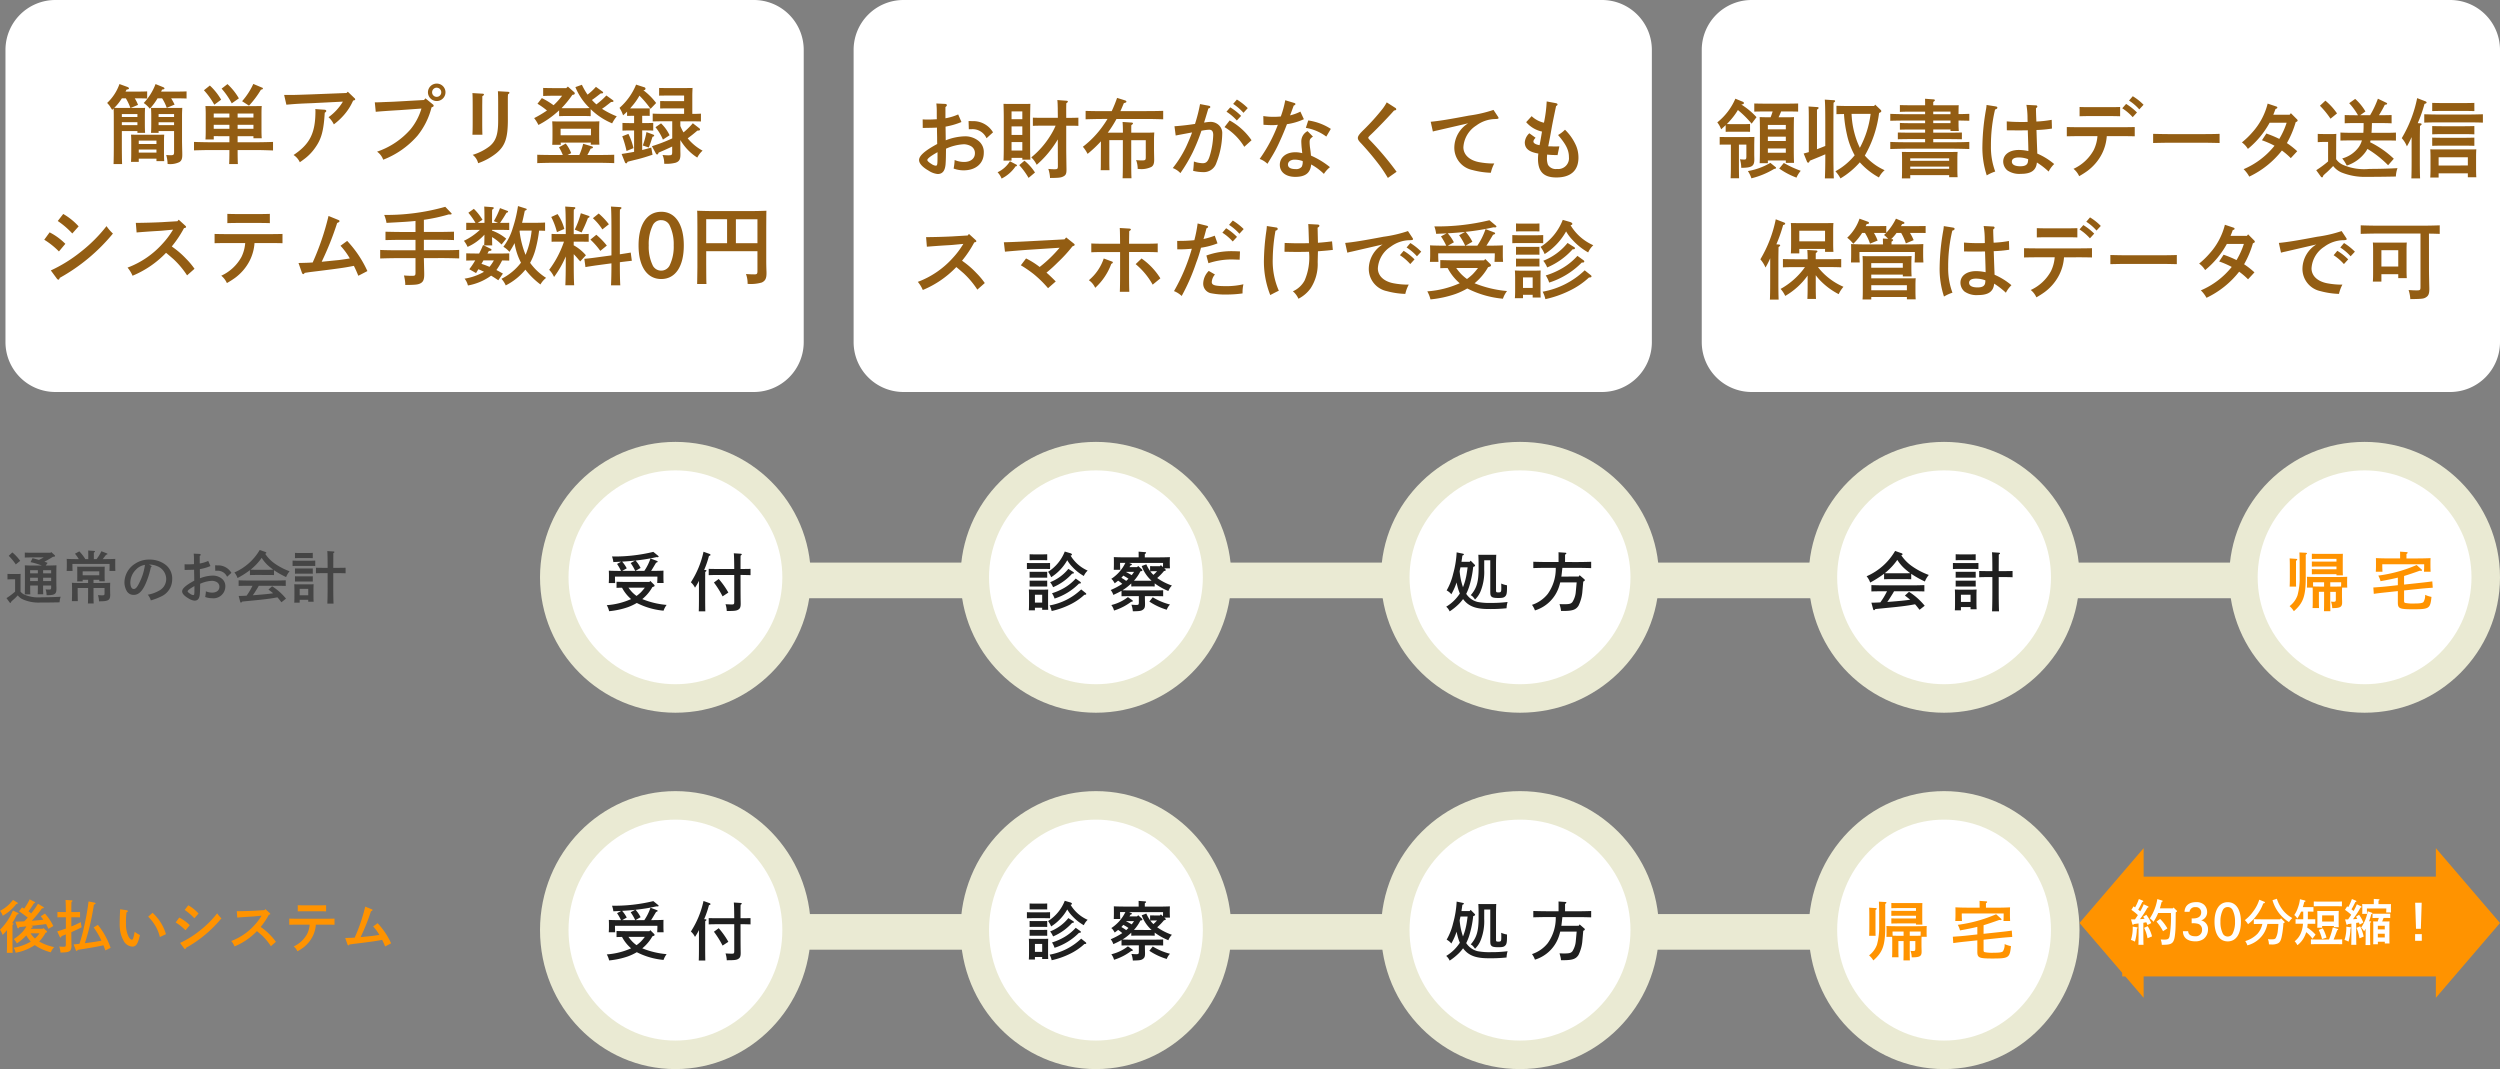 <svg xmlns="http://www.w3.org/2000/svg" width="350.768" height="150" viewBox="0 0 350.768 150">
  <rect x="0" y="0" width="350.768" height="150" fill="#808080" stroke="none"/>
  <g id="グループ_267" data-name="グループ 267" transform="translate(-2598.232 -5249)">
    <path id="パス_596" data-name="パス 596" d="M7,0h98a7,7,0,0,1,7,7V48a7,7,0,0,1-7,7H7a7,7,0,0,1-7-7V7A7,7,0,0,1,7,0Z" transform="translate(2599 5249)" fill="#fff"/>
    <path id="パス_599" data-name="パス 599" d="M-40.8-1.788c0,1.2-.012,2.172-.036,2.808h1.2c-.024-.588-.036-1.632-.036-2.808V-3.612h2.184v.252h1.08c-.024-.276-.036-.684-.036-1.248v-1.2c0-.384.012-.852.036-1.056-.4.012-.78.012-1.332.012h-.708l1.044-.432A4.622,4.622,0,0,0-37.86-8.2h.792c.324,0,.7.012.948.024v-1c-.264.012-.7.024-.948.024h-2.088c.048-.084.1-.18.144-.276.276-.048.336-.072.336-.168,0-.072-.072-.144-.18-.192l-1.152-.42a6.6,6.6,0,0,1-1.728,2.652,5.024,5.024,0,0,1,.36.42c.252.408.252.408.348.552.072-.072.132-.132.2-.192.012.228.024.636.024.96ZM-39.108-8.2a7.658,7.658,0,0,1,.636,1.344h-1.164c-.372,0-.732,0-1.1-.012A6.76,6.76,0,0,0-39.672-8.2Zm1.62,3.756h-2.184v-.408h2.184Zm0-1.14h-2.184V-6h2.184Zm3.324-3.564c.036-.072.084-.168.132-.276.276-.048.336-.072.336-.168,0-.072-.072-.132-.18-.18l-1.068-.432A8.028,8.028,0,0,1-36.6-7.548a4.01,4.01,0,0,1,.852.8A8.028,8.028,0,0,0-34.668-8.2h.648a6.214,6.214,0,0,1,.648,1.332l1.1-.456a7.724,7.724,0,0,0-.48-.876h1.2c.324,0,.708.012.96.024v-1c-.264.012-.7.024-.96.024ZM-37.3.264h2.484V.612h1.092c-.024-.276-.036-.684-.036-1.248V-2.052c0-.384.012-.84.036-1.056-.42.012-.792.012-1.332.012h-2c-.54,0-.912,0-1.332-.012.024.216.036.672.036,1.056V-.564c0,.588-.012,1-.036,1.272H-37.3Zm2.484-.852H-37.3V-1.02h2.484Zm0-1.212H-37.3v-.468h2.484Zm.3-1.812h2.172V-.7c0,.42-.06.48-.5.48a5.883,5.883,0,0,1-.6-.036,5.226,5.226,0,0,1,.192,1.26A2.983,2.983,0,0,0-31.6.744c.3-.192.408-.456.408-1.02,0-.06,0-.372-.012-.66-.024-1.032-.024-1.056-.024-1.632v-3.24c0-.408.024-.84.036-1.056-.36.012-.7.012-1.2.012H-34.26c-.552,0-.936,0-1.32-.012.012.2.036.672.036,1.056v1.2c0,.564-.012.972-.036,1.248h1.068Zm2.172-.828h-2.172v-.408h2.172Zm0-1.14h-2.172V-6h2.172Zm7.764,2.688v.852h-2.58c-.684,0-1.764-.024-2.388-.048V-.9c.648-.024,1.728-.048,2.388-.048h2.58c0,.9-.012,1.524-.036,1.968h1.224c-.024-.408-.036-1.116-.036-1.968h2.58c.708,0,1.764.036,2.388.06v-1.2c-.612.024-1.632.048-2.388.048h-2.58v-.852h2.22V-2.6h1.164c-.024-.276-.036-.684-.036-1.248v-2.22c0-.384.012-.84.036-1.056-.42.012-.792.012-1.32.012h-5.256c-.528,0-.9,0-1.32-.012.012.216.036.672.036,1.056V-3.7c0,.588-.012,1-.036,1.272h1.164v-.468Zm0-2.616h-2.2v-.564h2.2Zm1.152,0v-.564h2.22v.564Zm-1.152,1.02v.564h-2.2v-.564Zm1.152,0h2.22v.564h-2.22Zm-4.728-4.848A10.385,10.385,0,0,1-26.7-7.308l.96-.708A8.57,8.57,0,0,0-27.324-10Zm6.324,2.16A13.159,13.159,0,0,0-20.16-9.408c.276-.084.276-.084.276-.168,0-.06-.024-.1-.12-.132l-1.224-.516A9.8,9.8,0,0,1-22.8-7.8Zm-3.84-2.388A10.663,10.663,0,0,1-24.252-7.5l1-.7a8.446,8.446,0,0,0-1.6-2Zm9.084,2.256c1.188-.108,1.728-.144,3.612-.216l4.32-.216a7.375,7.375,0,0,1-2.016,2.184,3.27,3.27,0,0,1,.744,1.008A9.117,9.117,0,0,0-8.58-5.784a7.838,7.838,0,0,0,1.356-2.1c.288-.084.288-.084.288-.18,0-.06-.024-.108-.108-.18l-.924-.888-.18.18-4.9.192c-1.044.036-2.436.084-2.8.084H-16.9Zm4.056.612c.012.12.024.18.024.252,0,3.108-.768,4.656-3.072,6.192A2.379,2.379,0,0,1-14.7.768c.108-.084.288-.2.528-.384a6.823,6.823,0,0,0,1.6-1.62c.9-1.248,1.212-2.388,1.368-4.944.156-.108.216-.168.216-.252s-.1-.156-.192-.168Zm17.04-3.576A1.232,1.232,0,0,0,3.276-9.048,1.232,1.232,0,0,0,4.512-7.824,1.229,1.229,0,0,0,5.736-9.048,1.221,1.221,0,0,0,4.512-10.272Zm0,.576a.643.643,0,0,1,.636.648.632.632,0,0,1-.636.636.635.635,0,0,1-.648-.636A.645.645,0,0,1,4.512-9.7ZM2.724-7.968l-3.4.192c-.216.012-.6.036-1.152.06-.372.012-.72.024-1.02.036-.5.024-.768.036-.984.036h-.348l.132,1.332c.588-.06,1.776-.144,3.4-.24l3.012-.216A8.263,8.263,0,0,1,.828-3.852,10.9,10.9,0,0,1-3.864-.72,2.367,2.367,0,0,1-3,.408a12.177,12.177,0,0,0,4.8-3.36A10.334,10.334,0,0,0,3.78-6.936c.216-.072.3-.132.3-.228a.268.268,0,0,0-.12-.192L2.928-8.2Zm11.76.564c0-1.008,0-1.008.024-1.356.156-.108.2-.168.2-.228,0-.084-.072-.12-.2-.132L13.092-9.2c.024.336.036.888.036,1.8v2.34c0,1.92-.312,2.844-1.212,3.588a7.446,7.446,0,0,1-2.364,1.2A2.086,2.086,0,0,1,10.32.9,8.675,8.675,0,0,0,12.888-.516c1.224-1.02,1.6-2.124,1.6-4.668ZM9.516-8.94c.024.336.036.852.036,1.8v2.292c0,.792-.012,1.344-.036,1.752h1.4c-.012-.384-.024-.912-.024-1.752V-7.14c.012-1.008.012-1.008.012-1.356.18-.12.228-.168.228-.24s-.072-.12-.2-.12ZM22.1-8.568a9.708,9.708,0,0,1-1.2,1.332,10.654,10.654,0,0,0-1.644-1l-.612.792a11.321,11.321,0,0,1,1.332.948,15.507,15.507,0,0,1-1.8,1.068,5.087,5.087,0,0,1,.6.96,12.666,12.666,0,0,0,2.64-1.812c.1-.084.18-.156.264-.24V-5.7c.252-.012.624-.024.948-.024h2.52c.324,0,.7.012.96.024v-.984a9.548,9.548,0,0,0,3.012,1.992,5.269,5.269,0,0,1,.648-.984A12.266,12.266,0,0,1,27.7-6.732c.2-.144.348-.24.444-.312l.828-.648c.276,0,.336-.024.336-.132,0-.036-.024-.084-.1-.132l-.9-.648a10.311,10.311,0,0,1-1.4,1.248.776.776,0,0,1-.108-.1,6.978,6.978,0,0,1-.516-.516c.252-.168.48-.336.972-.72l.264-.2h.12c.144,0,.216-.048.216-.132,0-.036-.024-.084-.1-.132l-.912-.66a7.83,7.83,0,0,1-1.176,1.092,9.747,9.747,0,0,1-.792-1.38l-.912.324a8.447,8.447,0,0,0,1.992,2.94c-.264.012-.6.024-.8.024h-2.52c-.168,0-.408,0-.612-.012a14.027,14.027,0,0,0,1.512-1.86l.144-.024a.208.208,0,0,0,.2-.18.307.307,0,0,0-.132-.216l-.84-.744-.228.216H21.12c-.492,0-1.236-.012-1.68-.024v1.128c.444-.024,1.188-.036,1.68-.036ZM21-.252c-.684,0-1.764-.012-2.388-.036V.888C19.26.864,20.34.84,21,.84h6.024c.732,0,1.752.024,2.388.048V-.288c-.612.024-1.632.036-2.388.036h-1.38c.156-.276.3-.54.456-.888.276-.06.324-.1.324-.168a.151.151,0,0,0-.108-.144l-1.26-.372a9.513,9.513,0,0,1-.54,1.572H22.86l.516-.264a5.14,5.14,0,0,0-.768-1.344l-.948.528a6.96,6.96,0,0,1,.54,1.08Zm5.136-1.74c-.012.108-.012.2-.024.288h1.224c-.024-.288-.036-.684-.036-1.248v-.96c0-.384.012-.852.036-1.068-.42.024-.792.024-1.332.024H22.032c-.54,0-.9,0-1.32-.024.012.216.036.684.036,1.068v.96c0,.588-.012.984-.036,1.272h1.212c-.012-.084-.012-.192-.024-.312ZM21.888-3.024v-.912h4.26v.912Zm16.8-1.956H40.14c.4,0,1.08.012,1.44.024v-1.1c-.3.024-.792.036-1.212.036V-8.592c0-.384.024-.864.036-1.068-.252.012-.5.012-.864.012H36.432c-.252,0-.48,0-.72-.012v1.08l.72-.012h2.784v.78h-2.64l-.72-.012V-6.78l.72-.012h2.64v.768H36.252c-.468,0-1.08-.012-1.44-.036v1.1c.372-.012,1.044-.024,1.44-.024h1.3v2.4A21.473,21.473,0,0,1,34.7-1.488l.564,1.044a.21.21,0,0,0,.18.12c.072,0,.132-.072.2-.264.708-.3,1.3-.564,1.9-.852v.732c0,.468-.036.5-.588.5a7.548,7.548,0,0,1-.768-.048A2.755,2.755,0,0,1,36.42.972,5.02,5.02,0,0,0,38.04.828c.492-.18.66-.468.66-1.128V-.444c-.012-.42-.012-1.032-.012-1.26v-.648c.1.156.2.324.324.492A7.185,7.185,0,0,0,41.064.108a3.4,3.4,0,0,1,.744-.972A6.975,6.975,0,0,1,39.72-2.592c.54-.4.792-.6,1.356-1.08.312-.012.372-.036.372-.168a.209.209,0,0,0-.108-.168l-.9-.7a9.878,9.878,0,0,1-1.176,1.176,1.275,1.275,0,0,0-.132.108,6.266,6.266,0,0,1-.444-.9ZM31.644-6.792c.072-.072.132-.156.216-.252A8.514,8.514,0,0,0,32.952-8.58a14.589,14.589,0,0,1,1.56,1.848l.78-.816A8.668,8.668,0,0,0,33.5-9.336a.7.7,0,0,0,.228-.06.243.243,0,0,0,.072-.168.212.212,0,0,0-.168-.192l-1.152-.372a8.712,8.712,0,0,1-2.328,3.264,4.161,4.161,0,0,1,.5,1.044,6.144,6.144,0,0,0,.564-.516v.6c.18-.012.492-.012.72-.012H32.2v1.02h-.672c-.252,0-.7-.012-.96-.024v1.08c.252-.012.636-.024.96-.024H32.2v3c-.552.108-1.128.2-1.752.3L30.912.768a.232.232,0,0,0,.18.156c.06,0,.108-.06.2-.228.372-.1.372-.1,1.476-.372C33.384.168,33.924,0,34.788-.288L34.608-1.3c-.432.132-.852.24-1.272.348V-3.7h.588c.324,0,.708.012.96.024v-1.08c-.264.012-.7.024-.96.024h-.588v-1.02h.336c.228,0,.54,0,.72.012V-6.8c-.156.012-.492.012-.72.012ZM34.26-1.308c.24-.564.408-1.152.528-1.5.228-.084.228-.084.228-.156s-.048-.12-.144-.156l-.936-.348a10.907,10.907,0,0,1-.516,1.884ZM35.2-4.152a6.921,6.921,0,0,1,1.044,1.74l.936-.612a5.582,5.582,0,0,0-1.2-1.668ZM30.54-2.88a14.6,14.6,0,0,1,.6,2.064l.972-.4a8.833,8.833,0,0,0-.708-2Zm-81.1,14.516A10.893,10.893,0,0,1-48.5,13.28l.9-1.068A8.644,8.644,0,0,0-49.806,10.6Zm1.764,5.448a.337.337,0,0,0,.216.156c.084,0,.144-.084.192-.252a26.018,26.018,0,0,0,7.464-6.216,6.58,6.58,0,0,1-.9-1.044,20.856,20.856,0,0,1-3.6,3.6,20.376,20.376,0,0,1-4.212,2.616Zm.132-8.076a11.72,11.72,0,0,1,2.04,1.752l.888-1a8.883,8.883,0,0,0-2.16-1.74ZM-37.6,10.616c.552-.048,1.884-.144,2.46-.18.612-.036,1.032-.06,1.14-.072l1.512-.144a2.474,2.474,0,0,1-.156.252,11.216,11.216,0,0,1-1.272,1.668,12.456,12.456,0,0,1-4.956,3.408,4.454,4.454,0,0,1,.7,1.14,13.812,13.812,0,0,0,4.7-3.216c.156.12.156.12,1.02.864a12.14,12.14,0,0,1,1.932,2.3l1.044-.924a10.644,10.644,0,0,0-1.2-1.428A12.165,12.165,0,0,0-32.5,12.7c-.06-.048-.132-.1-.168-.12a15.346,15.346,0,0,0,1.716-2.568l.144-.036c.1-.024.144-.06.144-.132s-.024-.1-.12-.192l-.912-.828-.18.216-2.2.132c-.888.048-2.616.1-3.636.1ZM-18.8,12.1c.456,0,1.236.012,1.668.024v-1.3c-.408.012-1.188.024-1.668.024h-6.18c-.54,0-1.224-.012-1.68-.024v1.3c.492-.012,1.164-.024,1.68-.024h2.616a5.365,5.365,0,0,1-.528,1.956,6.156,6.156,0,0,1-2.832,2.628,2.789,2.789,0,0,1,.792,1.032,12.011,12.011,0,0,0,1.116-.708,6.889,6.889,0,0,0,2.088-2.448,6.468,6.468,0,0,0,.672-2.46Zm-.108-4.092c-.336.012-.84.024-1.2.024H-23.67c-.348,0-.852-.012-1.2-.024v1.3c.348-.012.852-.024,1.2-.024h3.564c.36,0,.864.012,1.2.024Zm4.5,8.256c.036.108.12.2.18.2s.144-.06.216-.18c.708-.108.708-.108,1.4-.192.816-.1.816-.1,2.376-.3,1.728-.228,2.076-.288,3.12-.492.252.5.36.756.624,1.392l1.272-.66A15.574,15.574,0,0,0-8.058,11.8l-.936.684a9.6,9.6,0,0,1,1.308,1.776c-.588.1-1.1.168-1.548.228-.264.024-1.068.108-2.4.24A42.016,42.016,0,0,0-9.462,9.284c.288-.12.324-.156.324-.264,0-.072-.036-.108-.156-.156l-1.38-.564a36.545,36.545,0,0,1-2.22,6.528c-.648.036-.816.048-1.992.072Zm19.68-2.052c.732,0,1.752.024,2.388.048v-1.2c-.612.036-1.632.048-2.388.048H2.706V11.648H4.782c.636,0,1.584.012,2.148.036V10.508c-.528.012-1.488.036-2.148.036H2.706V8.84a24.132,24.132,0,0,0,3.48-.756,1.69,1.69,0,0,0,.24.012c.108,0,.168-.036.168-.12,0-.048,0-.048-.108-.144l-.78-.816a30.22,30.22,0,0,1-8.568,1.14,4.761,4.761,0,0,1,.324,1.116C-.09,9.14.618,9.1,1.53,9v1.548H-.522c-.624,0-1.668-.024-2.16-.036v1.176c.516-.012,1.56-.036,2.16-.036H1.53v1.464H-1.038c-.684,0-1.764-.012-2.388-.048v1.2c.648-.024,1.728-.048,2.388-.048H1.53V16.2c0,.456-.048.5-.492.5-.36,0-.624-.012-1.128-.048A5.947,5.947,0,0,1,.1,17.984c1.476-.012,1.812-.048,2.184-.264.336-.2.468-.528.468-1.188v-.18c-.024-1.044-.036-1.668-.048-2.136ZM19.71,9.224c-.36.024-.972.036-1.428.036h-1.8c.132-.5.252-1.068.384-1.7.2-.06.264-.108.264-.192,0-.06-.036-.084-.2-.132l-1.02-.324a18.274,18.274,0,0,1-.732,3.084,7.961,7.961,0,0,1-1.32,2.628,3.419,3.419,0,0,1,.852.72,12.145,12.145,0,0,0,.72-1.236,8.908,8.908,0,0,0,.9,2.748A7.91,7.91,0,0,1,13.59,17.12a3.385,3.385,0,0,1,.6.924,8.629,8.629,0,0,0,2.76-2.208,10.842,10.842,0,0,0,2.112,2.076,3.161,3.161,0,0,1,.792-.924,8.209,8.209,0,0,1-2.244-2.112,8.415,8.415,0,0,0,.744-1.836,18.479,18.479,0,0,0,.516-2.676c.312,0,.624.012.84.024Zm-1.884,1.128a11.942,11.942,0,0,1-.852,3.408,12.639,12.639,0,0,1-.84-3.324l.024-.084Zm-5.532,2.076c-.012-.276-.012-.672-.024-1.164A6.594,6.594,0,0,1,13.6,12.308l.66-.816a6.558,6.558,0,0,0-1.992-1.14v-.1h1.224c.348,0,.852.012,1.188.024V9.26c-.3.012-.84.012-1.188.012h-.1c.456-.672.48-.708.9-1.416a1.346,1.346,0,0,0,.156-.06c.048-.024.072-.036.072-.1s-.036-.1-.156-.132L13.386,7.2a10.946,10.946,0,0,1-.864,1.824l.588.252h-.84V8.78c0-.612,0-1.02.012-1.356.168-.108.228-.168.228-.24s-.072-.108-.2-.12l-1.14-.084c.024.348.036.852.036,1.8v.492h-.948l.672-.432A7.216,7.216,0,0,0,9.714,7.3l-.768.552a9.977,9.977,0,0,1,1,1.416h-.1c-.348,0-.888,0-1.2-.012v1.02c.348-.012.852-.024,1.2-.024h.72a8.9,8.9,0,0,1-2.244,1.536,3.922,3.922,0,0,1,.516.852A7,7,0,0,0,11.2,10.928c0,.636-.012,1.128-.036,1.5ZM10.35,15.776q.4.162.792.36a7.853,7.853,0,0,1-2.724.96,2.471,2.471,0,0,1,.468.96,7.864,7.864,0,0,0,3.252-1.38q.486.288,1.008.648l.648-.936c-.312-.18-.612-.348-.912-.5a9.476,9.476,0,0,0,.8-1.344c.324,0,.72.012,1,.024v-1.02c-.336.012-.84.024-1.188.024H11.622c.072-.12.132-.24.2-.36.264-.012.372-.06.372-.156a.187.187,0,0,0-.132-.156L11.01,12.38a12.216,12.216,0,0,1-.552,1.188H9.846c-.348,0-.852-.012-1.2-.024v1.02c.348-.012.852-.024,1.2-.024h.06a10.93,10.93,0,0,1-.828,1.236l.948.54Zm2.172-1.236a5.665,5.665,0,0,1-.612.9c-.372-.156-.744-.3-1.128-.42.1-.168.192-.324.276-.48ZM23.73,11.912h1.14c.324,0,.708,0,.96.012v-1.1c-.264.012-.7.024-.96.024H23.73v-.336c0-2.676,0-2.676.012-3.1.156-.1.216-.156.216-.228s-.072-.12-.168-.12L22.53,6.98c.048.372.084,1.56.084,3.528v.336H21.57c-.252,0-.684-.012-.948-.024v1.1c.252-.012.624-.012.948-.012h.792a14.192,14.192,0,0,1-2.076,3.948,3.487,3.487,0,0,1,.684,1.008,14.111,14.111,0,0,0,1.644-2.88v.54c0,1.548-.024,2.724-.06,3.5H23.79c-.048-.768-.06-1.932-.06-3.5v-.864c.228.228.456.492.708.792.048.048.12.132.2.228l.8-.864a6.194,6.194,0,0,0-1.716-1.4ZM30.2,13.676V10.508c0-2.676,0-2.676.012-3.1.156-.1.216-.156.216-.228s-.072-.12-.168-.12L28.95,6.98c.048.372.072,1.56.072,3.528v3.324l-2.376.324c-.5.072-1.1.132-1.428.156l.156,1.164c.084-.024.564-.1,1.416-.228l2.232-.3c0,1.344-.024,2.376-.06,3.084h1.3c-.048-.72-.06-1.8-.06-3.24l.252-.036c1.2-.144,1.2-.144,1.428-.168l-.156-1.152c-.12.024-.588.1-1.416.228ZM20.574,8.444a9.448,9.448,0,0,1,.72,1.836c.024.072.048.156.084.288l1.032-.444a6.5,6.5,0,0,0-.948-2.088Zm4.26,2.172a19,19,0,0,0,.888-2.028c.18-.072.228-.108.228-.168s-.048-.108-.156-.144l-1.068-.36a12.023,12.023,0,0,1-.852,2.3Zm1.584-2a7.869,7.869,0,0,1,1.332,1.572l.912-.72a9.641,9.641,0,0,0-1.428-1.512Zm-.348,3A10.837,10.837,0,0,1,27.462,13.2l.912-.744A10.255,10.255,0,0,0,26.9,10.94Zm9.936-3.9c-1.992,0-3.18,1.764-3.18,4.716s1.188,4.716,3.18,4.716,3.168-1.764,3.168-4.716S37.986,7.712,36.006,7.712Zm0,1.176a1.283,1.283,0,0,1,1.152.672,6.039,6.039,0,0,1,.6,2.868,6,6,0,0,1-.6,2.868,1.334,1.334,0,0,1-2.316,0,6.008,6.008,0,0,1-.588-2.868,6.008,6.008,0,0,1,.588-2.868A1.275,1.275,0,0,1,36.006,8.888Zm6.312,4.356h7.188v2.748c0,.432-.06.5-.444.5-.36,0-.636-.012-1.164-.048a3.811,3.811,0,0,1,.228,1.38,5.446,5.446,0,0,0,1.992-.192c.48-.228.66-.564.66-1.284v-.18c-.024-.5-.036-1.272-.036-1.536V9.908c.012-1.98.012-1.98.024-2.34-.624.024-1.572.048-2.388.048H43.434c-.816,0-1.752-.024-2.388-.048.024.36.024.36.036,2.34v5.6c-.024,1.836-.024,1.836-.036,2.34h1.308c-.024-.5-.024-.5-.036-2.82Zm4.164-4.488h3.024v3.36H46.482Zm-1.236,0v3.36H42.318V8.756Z" transform="translate(2655 5271)" fill="#935d13"/>
    <path id="パス_572" data-name="パス 572" d="M7,0h98a7,7,0,0,1,7,7V48a7,7,0,0,1-7,7H7a7,7,0,0,1-7-7V7A7,7,0,0,1,7,0Z" transform="translate(2718 5249)" fill="#fff"/>
    <path id="パス_573" data-name="パス 573" d="M7,0h98a7,7,0,0,1,7,7V48a7,7,0,0,1-7,7H7a7,7,0,0,1-7-7V7A7,7,0,0,1,7,0Z" transform="translate(2837 5249)" fill="#fff"/>
    <path id="パス_588" data-name="パス 588" d="M-41.328-7.944a7.686,7.686,0,0,1-1.788.54V-8.976c.144-.108.2-.192.2-.276s-.1-.168-.24-.168l-1.236-.06a9.389,9.389,0,0,1,.06,1.08c0,.876,0,.876.012,1.128-.384.024-.864.048-1.2.048-.2,0-.384,0-.792-.024l.012,1.2c.864-.012,1.536-.024,1.992-.048.012.912.024,1.38.024,1.4,0,.312,0,.312.012.9-1.752.948-2.544,1.656-2.544,2.256,0,.468.48,1,1.344,1.488a2.818,2.818,0,0,0,1.26.468c.72,0,1.08-.492,1.128-1.572.024-.336.036-.792.048-1.98a6.877,6.877,0,0,1,2.52-.624,2.144,2.144,0,0,1,.972.264,1.1,1.1,0,0,1,.564,1.008c0,.732-.6,1.212-1.524,1.212a3.382,3.382,0,0,1-1.32-.276,8.108,8.108,0,0,1-.144,1.2,4.045,4.045,0,0,0,1.4.252c1.716,0,2.832-.972,2.832-2.46a1.994,1.994,0,0,0-.72-1.656,3,3,0,0,0-1.884-.66,7.837,7.837,0,0,0-2.736.564c0-.408-.012-1.044-.024-1.92a10.719,10.719,0,0,0,2.232-.648Zm-2.9,5.8c0,1.284-.024,1.392-.264,1.392a1.3,1.3,0,0,1-.564-.228c-.4-.252-.6-.432-.6-.576,0-.18.432-.516,1.176-.948q.09-.054.252-.144Zm7.788-3.288a3.216,3.216,0,0,0-2.88-1.572c-.408-.012-.408-.012-.552-.012l.036,1.152c.192-.012.3-.012.42-.012a2.135,2.135,0,0,1,2.064,1.272Zm9.1,4.68c0,.456-.048.5-.492.5A7.853,7.853,0,0,1-28.68-.3,4.774,4.774,0,0,1-28.44.972c1.272-.012,1.572-.048,1.908-.24.3-.156.4-.384.4-.876v-.12c-.024-1.656-.036-2.436-.036-3.048V-6.36h.516c.348,0,.852,0,1.188.024V-7.488c-.336.012-.84.024-1.188.024h-.516c0-.684-.012-1.368.012-2.052.156-.1.216-.168.216-.228s-.072-.12-.168-.12l-1.308-.1c.048.384.048.78.06,1.176,0,.444.012.876.012,1.32h-2.316c-.348,0-.852-.012-1.188-.024v1.152c.336-.024.84-.024,1.188-.024h2A9.821,9.821,0,0,1-28.44-4.9,12.086,12.086,0,0,1-31.068-1.92a3.724,3.724,0,0,1,.756,1.044,14.146,14.146,0,0,0,2.16-2.352,13.168,13.168,0,0,0,.8-1.212ZM-33.84-1.848h1.512V-1.6H-31.2c-.024-.444-.036-1.152-.036-2.1V-7.524c.024-1.524.024-1.524.036-1.908-.216.012-.42.012-.708.012H-34.26c-.288,0-.492,0-.708-.012.012.384.036,1.188.036,1.908v3.948c0,.936-.012,1.632-.036,2.112h1.128Zm1.512-1.032H-33.84V-4.068h1.512Zm0-2.184H-33.84v-1.2h1.512Zm0-2.208H-33.84v-1.1h1.512Zm-1.74,5.9A4.036,4.036,0,0,1-35.8.168a2.868,2.868,0,0,1,.564.888A5.153,5.153,0,0,0-33.276-.66l.084-.012a.115.115,0,0,0,.108-.12c0-.06-.024-.084-.1-.12Zm1.308.54A10.314,10.314,0,0,1-31.452.96l.9-.756a6.959,6.959,0,0,0-1.476-1.656Zm11.448-.564c0,.588,0,1-.024,1.272H-20.1c-.012-.264-.024-.72-.024-1.272v-2.94h1.9V-1.1c0,.972-.012,1.644-.036,2.112h1.248c-.024-.432-.036-1.2-.036-2.112V-4.332h2.04v2.34c0,.468-.048.5-.6.5a7.17,7.17,0,0,1-.756-.048A3.531,3.531,0,0,1-16.14-.3h.1a3.227,3.227,0,0,0,1.812-.276c.288-.18.4-.456.4-1.02,0-.036-.012-.72-.024-1.308V-4.44c0-.348.024-.756.036-.972-.264.012-.516.024-.864.024h-2.364c0-.864,0-.888.012-1.056.156-.108.228-.168.228-.24s-.084-.12-.2-.12l-1.26-.084c.024.276.048.732.048,1.5h-2.124a.659.659,0,0,0,.084-.108,16.057,16.057,0,0,0,1.14-1.812h4.164c.732,0,1.752.024,2.388.048V-8.448c-.612.024-1.632.036-2.388.036h-3.612c.156-.336.312-.708.48-1.116.276-.072.36-.12.36-.2s-.072-.156-.228-.2l-1.08-.336a19.039,19.039,0,0,1-.756,1.86h-1.272c-.684,0-1.776-.012-2.388-.036V-7.26c.648-.024,1.728-.048,2.388-.048h.684c-.18.288-.36.576-.576.876a13.512,13.512,0,0,1-2.88,3.024,4.951,4.951,0,0,1,.66,1,17.136,17.136,0,0,0,1.872-1.764Zm13.92-8A22.47,22.47,0,0,1-8.1-6.612c-1.1.168-2.1.276-2.88.324l.168,1.3c.816-.156,1.6-.3,2.3-.432-.18.528-.636,1.6-.876,2.1A15.7,15.7,0,0,1-11.22-.42a2.775,2.775,0,0,1,1.068.708A21.853,21.853,0,0,0-8.436-2.6,25.85,25.85,0,0,0-7.2-5.652,6.693,6.693,0,0,1-6.108-5.8c.384,0,.564.24.564.744a11.233,11.233,0,0,1-.444,2.784C-6.24-1.38-6.492-1.1-7.02-1.1a3.957,3.957,0,0,1-1.236-.24c-.012.336-.06.984-.108,1.308a5.774,5.774,0,0,0,1.356.18,1.859,1.859,0,0,0,1.9-1.272,11.637,11.637,0,0,0,.828-4.1,1.506,1.506,0,0,0-.456-1.2A1.693,1.693,0,0,0-5.88-6.9a4.791,4.791,0,0,0-.816.084.589.589,0,0,1-.132.012c.192-.6.192-.6.6-1.968.2-.06.276-.12.276-.216,0-.072-.072-.144-.18-.168Zm4.644-.024A7.365,7.365,0,0,1-1.3-8.172l.6-.66a8.1,8.1,0,0,0-1.524-1.2ZM-3.96-6.168A8.167,8.167,0,0,1-1.188-3.4l1.02-.924A8.911,8.911,0,0,0-3.24-7.1Zm.276-2.16A6.971,6.971,0,0,1-2.232-7.092l.6-.648a8.1,8.1,0,0,0-1.524-1.2ZM7.692-5.6a1.608,1.608,0,0,0-.876,1.488c0,.144.024.648.06.924.036.312.036.4.072.684a3.306,3.306,0,0,0-.984-.132C4.68-2.64,3.8-1.908,3.8-.876S4.656.816,5.964.816C7.392.816,8.088.264,8.2-.924A8,8,0,0,1,9.984.4a3.886,3.886,0,0,1,.852-.948,11.629,11.629,0,0,0-2.664-1.62c-.012-.1-.012-.1-.024-.24-.036-.372-.048-.444-.084-.7A6.661,6.661,0,0,1,7.98-4.08c0-.36.1-.5.468-.756ZM7.008-1.4a1.532,1.532,0,0,1-.132.792A.985.985,0,0,1,6-.276c-.7,0-1.056-.228-1.056-.636S5.328-1.6,5.88-1.6A3.372,3.372,0,0,1,7.008-1.4ZM4.56-9.936a13.329,13.329,0,0,1-.624,2.28c-.456.036-.66.048-1,.048a9.01,9.01,0,0,1-1.452-.108l.024,1.224c.576.036.84.048,1.176.048a5.364,5.364,0,0,0,.84-.048A20.929,20.929,0,0,1,.972-1.7a3.111,3.111,0,0,1,1.092.684c.108-.18.288-.468.528-.876A17.955,17.955,0,0,0,3.78-4.14c.432-.936.8-1.848,1.02-2.436a8.641,8.641,0,0,0,2.376-.7L6.684-8.34a6.359,6.359,0,0,1-1.452.528c.084-.18.228-.588.516-1.368.18-.084.24-.132.24-.216s-.06-.12-.156-.156ZM7.452-6.06A6.639,6.639,0,0,1,10.32-4.836l.636-1.08A7.921,7.921,0,0,0,7.788-7.1ZM18.8-9.636a6.569,6.569,0,0,1-.588.912A30.678,30.678,0,0,1,15.6-5.82c-.624.6-.852.912-.852,1.176,0,.216.108.4.492.792a39.384,39.384,0,0,1,2.592,3.1c.4.54.828,1.212,1.128,1.716L20.184.1a41.272,41.272,0,0,0-3.756-4.452c-.156-.156-.216-.252-.216-.324s.072-.168.456-.528c.888-.84,2.616-2.652,3.156-3.288.228-.036.312-.084.312-.18A.249.249,0,0,0,20-8.868ZM33.78-8.58a18.342,18.342,0,0,1-3.456.8c-2.772.528-4.272.768-5.352.864l.3,1.368c.228-.06.3-.084.6-.144.672-.156,3.276-.756,4.356-1.008a4.064,4.064,0,0,0-1.944,3.36A3.187,3.187,0,0,0,30.828-.144a11.209,11.209,0,0,0,2.58.384,5.115,5.115,0,0,1,.48-1.3,10.987,10.987,0,0,1-2.184-.2c-1.344-.276-2.148-1.056-2.148-2.088a3.884,3.884,0,0,1,1.8-3.036A4.593,4.593,0,0,1,34.1-7.3c.336-.024.384-.048.384-.144,0-.072,0-.072-.084-.2Zm7.464-1.188A18.553,18.553,0,0,1,40.86-6.78,3.728,3.728,0,0,1,39.132-7.7l-.768.84a4.078,4.078,0,0,0,2.22,1.32c-.06.4-.252,1.464-.336,1.908-.528-.084-.864-.276-.864-.5,0-.156.072-.288.3-.54L38.808-5.3a1.9,1.9,0,0,0-.636,1.272c0,.864.588,1.356,1.9,1.572a6.443,6.443,0,0,0-.048.72C40.02.084,40.812.9,42.6.9c2.016,0,3.1-.972,3.1-2.784a4.288,4.288,0,0,0-.324-1.656A7.085,7.085,0,0,0,43.812-5.8a4.561,4.561,0,0,1-.972.744c1.128,1.32,1.524,2.124,1.524,3.108a1.511,1.511,0,0,1-1.68,1.656,1.272,1.272,0,0,1-1.26-.588,2.538,2.538,0,0,1-.144-.948c0-.18.012-.288.024-.48.684.06.84.06,1.464.072l.252-1.224c-.552.012-.552.012-.732.012-.024,0-.252-.012-.6-.024H41.46c.048-.24.048-.24.12-.624.108-.528.108-.528.42-2.28.132-.684.276-1.392.564-2.748.156-.084.2-.132.2-.216s-.072-.144-.2-.18ZM-45.72,10.616c.552-.048,1.884-.144,2.46-.18.612-.036,1.032-.06,1.14-.072l1.512-.144a2.473,2.473,0,0,1-.156.252,11.216,11.216,0,0,1-1.272,1.668,12.456,12.456,0,0,1-4.956,3.408,4.454,4.454,0,0,1,.7,1.14,13.812,13.812,0,0,0,4.7-3.216c.156.12.156.12,1.02.864a12.14,12.14,0,0,1,1.932,2.3l1.044-.924a10.644,10.644,0,0,0-1.2-1.428A12.165,12.165,0,0,0-40.62,12.7c-.06-.048-.132-.1-.168-.12a15.345,15.345,0,0,0,1.716-2.568l.144-.036c.1-.024.144-.06.144-.132s-.024-.1-.12-.192l-.912-.828-.18.216-2.2.132c-.888.048-2.616.1-3.636.1Zm19.308-1.032-5.208.276c-1.128.06-2.6.12-3.3.132l.156,1.32c.78-.072,2.82-.24,3.24-.264l4.428-.288a18.53,18.53,0,0,1-2.8,2.7,11.056,11.056,0,0,0-1.908-1.2l-.732.96a16.616,16.616,0,0,1,1.8,1.236,15.545,15.545,0,0,1,2.016,1.98l1.08-.948c-.612-.612-.888-.876-1.3-1.236a19.963,19.963,0,0,0,1.6-1.452,19.9,19.9,0,0,0,2.04-2.232c.276-.108.312-.132.312-.228,0-.06-.036-.108-.156-.2l-1.032-.828Zm9.06,1.776h2.58c.4,0,1.068.012,1.44.036V10.16c-.36.024-.984.036-1.44.036h-2.58c.012-1.44.024-1.656.024-1.764.168-.108.228-.168.228-.228s-.072-.12-.192-.132l-1.368-.084c.024.24.036.972.048,2.208h-2.6c-.468,0-1.08-.012-1.44-.036V11.4c.36-.024,1.044-.036,1.44-.036h2.6v3.12c0,1.1-.012,1.92-.036,2.46h1.332c-.024-.528-.036-1.392-.036-2.46Zm.924,1.7a10.128,10.128,0,0,1,2.388,2.88l1.08-.888a9.559,9.559,0,0,0-2.64-2.784Zm-4.476-.792a6.778,6.778,0,0,1-2.088,3.048,2.613,2.613,0,0,1,.888,1.068,8.535,8.535,0,0,0,2.256-3.36c.18-.084.216-.132.216-.2s-.036-.1-.12-.132Zm17.58-4.716A6.986,6.986,0,0,1-1.872,8.8l.6-.66A8.1,8.1,0,0,0-2.8,6.944ZM-6.876,9.428c.12-.384.132-.432.384-1.392.18-.084.228-.132.228-.216,0-.06-.072-.12-.168-.144l-1.3-.324A18.776,18.776,0,0,1-8.172,9.62L-8.2,9.7a22.159,22.159,0,0,1-2.4.1l.012,1.188c.888,0,1.248-.024,2.04-.084a26.344,26.344,0,0,1-2.5,5.94,3.344,3.344,0,0,1,1.08.684,28.651,28.651,0,0,0,2.028-4.644A19.73,19.73,0,0,0-7.26,10.76a10.7,10.7,0,0,0,2.316-.612l-.384-1.08a10.549,10.549,0,0,1-1.584.468Zm2.616-.78A6.971,6.971,0,0,1-2.808,9.884l.6-.648A7.828,7.828,0,0,0-3.732,8.024Zm-1.956,4.284a10.43,10.43,0,0,1,3.18-.528c.156,0,.276,0,1.2.036l.048-1.164c-.492-.024-.876-.036-1.128-.036a10.342,10.342,0,0,0-3.588.612Zm.048,1.08a2.6,2.6,0,0,0-.78,1.728,1.364,1.364,0,0,0,1.032,1.392,10.023,10.023,0,0,0,2.268.192,15.708,15.708,0,0,0,2.22-.156,5.386,5.386,0,0,1,.12-1.284,10.373,10.373,0,0,1-2.268.264c-1.74,0-2.172-.12-2.172-.588A1.748,1.748,0,0,1-5.3,14.516ZM7.9,11.36a8.133,8.133,0,0,1-.624,4,3.462,3.462,0,0,1-1.644,1.512,2.859,2.859,0,0,1,.78,1.044,4.744,4.744,0,0,0,1.716-1.476,6.191,6.191,0,0,0,.984-3.648c0-.06.012-.576.036-1.536,1.284-.1,1.284-.1,2.088-.192l-.108-1.2c-.564.072-1.236.144-1.98.2L9.1,7.94c.168-.084.252-.168.252-.264s-.084-.156-.228-.168L7.788,7.436c.024.228.06,1.116.1,2.688l-1.632.012c-.348,0-1.14-.024-1.776-.048l-.024,1.236c.624.012,1.392.024,1.644.024.828,0,1.38-.012,1.8-.024ZM1.98,7.712a7.039,7.039,0,0,1-.072.708,31.886,31.886,0,0,0-.336,3.948A12.78,12.78,0,0,0,2.46,17.4c.42-.228.96-.5,1.2-.612a10.275,10.275,0,0,1-.852-4.512,23.656,23.656,0,0,1,.384-3.9c.216-.072.312-.144.312-.264a.208.208,0,0,0-.2-.192Zm19.608,3.012A6.971,6.971,0,0,1,23.04,11.96l.6-.648A8.2,8.2,0,0,0,22.116,10.1Zm-.936,1.08A7.039,7.039,0,0,1,22.1,13.052l.6-.66a7.735,7.735,0,0,0-1.524-1.2ZM21.78,8.42a18.342,18.342,0,0,1-3.456.8c-2.772.528-4.272.768-5.352.864l.3,1.368c.228-.06.3-.084.6-.144.672-.156,3.276-.756,4.356-1.008a4.064,4.064,0,0,0-1.944,3.36,3.187,3.187,0,0,0,2.544,3.192,11.209,11.209,0,0,0,2.58.384,5.115,5.115,0,0,1,.48-1.3,10.987,10.987,0,0,1-2.184-.2c-1.344-.276-2.148-1.056-2.148-2.088a3.884,3.884,0,0,1,1.8-3.036A4.593,4.593,0,0,1,22.1,9.7c.336-.024.384-.048.384-.144,0-.072,0-.072-.084-.2Zm11.448,5c.156-.048.2-.108.2-.192a.287.287,0,0,0-.1-.192l-.708-.7-.156.192H28.224c-.588,0-1.4-.024-1.908-.036v1.14c.276-.012.648-.024,1.032-.024A7.08,7.08,0,0,0,29.04,15.74a13.548,13.548,0,0,1-4.548,1.14,4.424,4.424,0,0,1,.444,1.128,15.145,15.145,0,0,0,3.5-.756,10.139,10.139,0,0,0,1.668-.78,13.685,13.685,0,0,0,5,1.44,3.707,3.707,0,0,1,.576-1.08,15.562,15.562,0,0,1-4.56-1.092c.036-.024.048-.036.108-.084a7.936,7.936,0,0,0,1.788-2.16Zm-1.62.18a9.953,9.953,0,0,1-.732.864,7.461,7.461,0,0,1-.816.684,5.858,5.858,0,0,1-.828-.708,7.732,7.732,0,0,1-.684-.84Zm1.6-6.7a30.764,30.764,0,0,1-7.728.864,4.235,4.235,0,0,1,.252,1.044Q26.5,8.78,27.2,8.744l-.792.42a8.761,8.761,0,0,1,.744,1.308c-.792,0-1.68-.012-2.28-.048.024.432.024.66.024.912v.48c0,.264-.012.576-.036.924h1.2c-.024-.3-.036-.684-.036-.924V11.54H33.96v.276c0,.24-.024.624-.036.924h1.2c-.024-.348-.036-.66-.036-.924v-.48c0-.252,0-.48.012-.912-.6.036-1.5.048-2.316.048.2-.312.384-.612.936-1.536.216-.06.288-.108.288-.192a.164.164,0,0,0-.12-.132l-1.224-.468a9.576,9.576,0,0,1-1.152,2.328H29.856l.96-.552a6.008,6.008,0,0,0-.948-1.392,32.923,32.923,0,0,0,3.912-.636,1.69,1.69,0,0,0,.24.012c.108,0,.168-.048.168-.12,0-.048-.024-.084-.108-.156ZM28.956,9a8.578,8.578,0,0,1,.852,1.476H27.372l.852-.48a6.019,6.019,0,0,0-.864-1.26c.8-.048,1.62-.108,2.424-.192ZM43.5,6.848a7.832,7.832,0,0,1-3.12,3.792,4.59,4.59,0,0,1,.576,1.008,8.913,8.913,0,0,0,3.012-3.18,6.126,6.126,0,0,0,.948,1.248,8.8,8.8,0,0,0,2.148,1.7,3.028,3.028,0,0,1,.72-1.008A7.01,7.01,0,0,1,44.592,7.6c.2-.048.252-.1.252-.192s-.12-.2-.288-.252ZM37.92,17.36h1.356v.384H40.4c-.012-.276-.024-.684-.024-1.248V15.008c0-.372.012-.84.024-1.056-.264.012-.5.024-.864.024H37.656c-.348,0-.6-.012-.876-.024.024.216.036.684.036,1.056v1.56c0,.588-.012,1-.036,1.272h1.14Zm1.356-.96H37.92V14.924h1.356Zm7.3-2.472a11.453,11.453,0,0,1-5.9,3,4,4,0,0,1,.384,1.044,14.754,14.754,0,0,0,3.3-1.14,10.975,10.975,0,0,0,2.82-1.9c.264,0,.348-.036.348-.156a.189.189,0,0,0-.084-.156Zm-1.62-2.952c.18,0,.252-.048.252-.156a.185.185,0,0,0-.1-.144l-.936-.588a8.273,8.273,0,0,1-3.408,2.5,3.855,3.855,0,0,1,.552.936,10.017,10.017,0,0,0,3.564-2.544Zm-4.2-1.992c-.264.012-.708.024-.96.024H37.38c-.264,0-.7-.012-.96-.024v1.14c.252-.012.636-.024.96-.024h2.412c.324,0,.708.012.96.024Zm-.528,3.3c-.18.012-.48.012-.708.012h-1.86c-.228,0-.54,0-.72-.012V13.4c.18-.012.492-.012.72-.012h1.86c.228,0,.528,0,.708.012Zm0-1.656c-.18.012-.48.012-.708.012h-1.86c-.228,0-.54,0-.72-.012v1.116c.18-.012.492-.012.72-.012h1.86c.228,0,.528,0,.708.012Zm0-2.16V7.352c-.18.012-.48.024-.708.024h-1.86c-.228,0-.54-.012-.72-.024V8.468l.72-.012h1.86Zm6.06,4.368c.156,0,.228-.048.228-.144,0-.072-.024-.108-.108-.18l-.852-.612A8.917,8.917,0,0,1,43.5,13.592a10.948,10.948,0,0,1-2.388,1.056,4.009,4.009,0,0,1,.48,1,11.174,11.174,0,0,0,4.572-2.808Z" transform="translate(2774 5273)" fill="#935d13"/>
    <path id="パス_589" data-name="パス 589" d="M-50.784-3.708h1.044v1.6c0,.42-.048.492-.288.492a5.488,5.488,0,0,1-.612-.036,4.281,4.281,0,0,1,.18,1.2c1.488-.012,1.836-.228,1.836-1.164v-.132c-.012-.444-.012-.444-.012-.864v-.732c0-.552.012-1.092.024-1.44l-.864.012h-3.288l-.72-.012V-3.7c.18-.012.492-.012.72-.012h.852V-.744c0,.768-.012,1.332-.036,1.752h1.188c-.012-.36-.024-.972-.024-1.752Zm-.5-6.444A8.584,8.584,0,0,1-53.82-6.828a3.413,3.413,0,0,1,.54.972c.264-.24.468-.42.636-.588v.936l.72-.012h1.992l.708.012v-1.1c-.18.012-.48.024-.708.024h-1.992c-.18,0-.384-.012-.552-.012a10.836,10.836,0,0,0,.756-.84,8.948,8.948,0,0,0,.792-1.128A14.557,14.557,0,0,1-49-6.648l.684-.912a10.3,10.3,0,0,0-2.136-1.776c.312-.036.36-.084.36-.216,0-.084-.048-.132-.168-.18Zm7.14,1.788c.456,0,1.236.012,1.668.024V-9.48c-.408.012-1.188.024-1.668.024h-2.82c-.528,0-1.212-.012-1.668-.024v1.14c.492-.012,1.164-.024,1.668-.024h.912c-.084.276-.18.552-.288.816h-.516c-.408,0-.7-.012-1.02-.024.024.384.036,1.188.036,1.908V-3.2c0,.924-.012,1.62-.036,2.1h1.152v-.384h2.52v.336h1.152c-.024-.456-.036-1.164-.036-2.112v-2.4c.012-1.524.012-1.524.036-1.908-.324.012-.612.024-1.032.024h-1.14c.132-.264.252-.54.36-.816Zm-2.58,2.508v-.612h2.52v.612Zm0,1.032h2.52v.612h-2.52Zm0,1.656h2.52v.6h-2.52Zm.348,2.016A9.165,9.165,0,0,1-49.524,0a4.256,4.256,0,0,1,.492,1.02A11.515,11.515,0,0,0-45.84-.3c.18-.012.264-.06.264-.156,0-.048-.012-.06-.12-.144Zm1.248.8A10.783,10.783,0,0,0-42.708.924a3.711,3.711,0,0,1,.6-.96,14.7,14.7,0,0,1-2.376-1.1ZM-31.008-8.2c.144-.06.2-.12.2-.216a.269.269,0,0,0-.1-.18l-.756-.72-.156.192h-3.36c-.588,0-1.4-.012-1.92-.036V-7.98c.288-.012.672-.012,1.056-.024a17.6,17.6,0,0,0,.42,2.9,10.576,10.576,0,0,0,1.08,2.892,9.128,9.128,0,0,1-2.7,2.244,4.778,4.778,0,0,1,.708,1,11.266,11.266,0,0,0,2.712-2.256A10.155,10.155,0,0,0-31.14.9a3.193,3.193,0,0,1,.8-1.02A8.061,8.061,0,0,1-33.12-2.172a15.948,15.948,0,0,0,2-5.976Zm-1.3.18a13.579,13.579,0,0,1-1.512,4.764c-.12-.264-.24-.54-.36-.84a12.368,12.368,0,0,1-.8-3.924Zm-5.16,9.048c-.036-.768-.06-1.932-.06-3.5v-4.02c.012-2.676.012-2.676.024-3.1.156-.1.216-.156.216-.228s-.072-.12-.18-.12l-1.272-.084c.048.372.072,1.56.072,3.528v2.976c-.384.156-.78.312-1.164.456V-8.616c.168-.108.228-.168.228-.24s-.072-.12-.2-.12l-1.212-.084c.024.348.036.852.036,1.8v4.6c-.228.072-.456.132-.72.2l.468,1.152a.188.188,0,0,0,.168.132c.072,0,.12-.048.168-.144l.06-.132c1.188-.48,1.572-.636,2.172-.9,0,1.488-.024,2.628-.06,3.384ZM-23.52-5.832H-21.1v.216h1.164c-.036-.588-.036-.744-.036-1.188v-.288c.54.012,1.1.024,1.512.036v-.972c-.4.012-.96.036-1.512.036v-.192c.012-.852.012-.852.024-1.056-.348.012-.348.012-1.4.012H-23.52V-9.7c.168-.1.228-.168.228-.24s-.072-.108-.216-.12l-1.164-.084c.012.36.012.516.012.912h-2.112c-.456,0-1.08-.012-1.428-.024V-8.3c.36-.024,1.032-.036,1.428-.036h2.112v.36h-2.5c-.684,0-1.764-.024-2.388-.048v.972c.648-.024,1.728-.036,2.388-.036h2.5v.372h-2.112c-.456,0-1.08-.012-1.428-.036v.948c.36-.012,1.032-.024,1.428-.024h2.112v.444h-2.148c-.528,0-1.212-.012-1.68-.024v.948c.5-.012,1.176-.024,1.68-.024h2.148v.444h-2.5c-.684,0-1.764-.012-2.388-.048v1c.648-.024,1.728-.048,2.388-.048h6.312c.732,0,1.752.024,2.388.048v-1c-.612.036-1.632.048-2.388.048H-23.52v-.444h2.34c.456,0,1.236.012,1.68.024v-.948c-.42.012-1.188.024-1.68.024h-2.34Zm0-.888v-.372H-21.1v.372Zm0-1.26v-.36H-21.1v.36ZM-26.748.576h5.46V.864H-20.1c-.024-.276-.036-.684-.036-1.248V-1.632c0-.384.012-.84.036-1.056-.42.012-.792.012-1.332.012H-26.6c-.54,0-.9,0-1.32-.012.012.216.024.672.024,1.056V-.24c0,.588-.012,1-.024,1.272h1.176Zm0-2.016v-.348h5.46v.348Zm0,.816h5.46v.312h-5.46Zm16.3-8.664a11.08,11.08,0,0,1,.156,1.9l.012.492c-.384.012-.456.012-.756.012-.912,0-1.44-.024-2.172-.084l.012,1.248c.384.012,1.308.012,1.932.012.192,0,.36,0,1.008-.012.072,2.172.072,2.172.084,2.916a6.5,6.5,0,0,0-1.332-.156c-1.32,0-2.2.648-2.2,1.632A1.657,1.657,0,0,0-13.128-.1a2.962,2.962,0,0,0,1.9.492C-9.78.4-9.084-.1-8.976-1.2A10.286,10.286,0,0,1-7.332.072a3.983,3.983,0,0,1,.78-1.056A9.437,9.437,0,0,0-8.916-2.448a3.034,3.034,0,0,1-.012-.336c-.012-.156-.048-1.14-.108-2.976a17.572,17.572,0,0,0,2.172-.2L-6.9-7.188a15.552,15.552,0,0,1-2.148.24c-.048-1.008-.06-1.632-.06-1.86.192-.168.192-.168.192-.252a.177.177,0,0,0-.192-.156Zm.24,7.62a1.9,1.9,0,0,1-.048.468c-.108.36-.432.528-1.044.528-.768,0-1.188-.228-1.188-.66,0-.372.348-.576.96-.576A3.754,3.754,0,0,1-10.212-1.668Zm-5.832-7.608a5,5,0,0,1-.084.672,31.212,31.212,0,0,0-.5,5.112,12.45,12.45,0,0,0,.612,4.1,5.674,5.674,0,0,1,1.188-.54,9.8,9.8,0,0,1-.6-3.612,21.562,21.562,0,0,1,.576-5.088c.228-.072.324-.144.324-.264,0-.084-.084-.144-.2-.168ZM3.948-9.888a6.914,6.914,0,0,1,1.44,1.236l.6-.648a7.686,7.686,0,0,0-1.512-1.2ZM3.084-4.9c.456,0,1.236.012,1.668.024v-1.3c-.408.012-1.188.024-1.668.024H-3.1c-.54,0-1.224-.012-1.68-.024v1.3C-4.284-4.884-3.612-4.9-3.1-4.9H-.48A5.365,5.365,0,0,1-1.008-2.94,6.156,6.156,0,0,1-3.84-.312,2.789,2.789,0,0,1-3.048.72,12.011,12.011,0,0,0-1.932.012,6.889,6.889,0,0,0,.156-2.436,6.468,6.468,0,0,0,.828-4.9ZM2.7-8.988c-.348.012-.852.024-1.2.024H-1.788c-.348,0-.852-.012-1.2-.024v1.3c.348-.012.852-.024,1.2-.024H1.5c.348,0,.852.012,1.2.024Zm.3.18A7.1,7.1,0,0,1,4.464-7.56l.6-.66A8.1,8.1,0,0,0,3.54-9.42ZM16.656-5.22c-.54.024-1.488.036-2.148.036H9.48c-.612,0-1.656-.024-2.148-.036v1.284c.516-.012,1.56-.036,2.148-.036h5.028c.636,0,1.584.024,2.148.036Zm10-2.9-.168.216H24.192c.024-.06.036-.084.072-.18.06-.132.132-.348.24-.624.216-.084.252-.108.252-.2,0-.072-.048-.12-.156-.156l-1.2-.4a9.4,9.4,0,0,1-2.148,4.032A11.181,11.181,0,0,1,19.788-4.02a3.23,3.23,0,0,1,.84.912A12.452,12.452,0,0,0,23.676-6.78h2.388a10.935,10.935,0,0,1-1.032,2.268,16.086,16.086,0,0,0-1.812-.756L22.6-4.32a12.445,12.445,0,0,1,1.764.768A11.117,11.117,0,0,1,20.028-.264,4.436,4.436,0,0,1,20.82.78,12.751,12.751,0,0,0,25.4-2.88a10.02,10.02,0,0,1,1.248,1.068l.9-.972A11.611,11.611,0,0,0,26.1-3.924a13.637,13.637,0,0,0,1.236-2.94c.2-.072.264-.132.264-.228,0-.072,0-.084-.144-.228Zm9.72.288.744-.528a7.178,7.178,0,0,0-1.44-1.764l-.84.6a9.327,9.327,0,0,1,1.236,1.692H35.64c-.456,0-1.068-.012-1.428-.024V-6.7c.36-.024,1.032-.036,1.428-.036h1.224c0,.456,0,.912-.036,1.368H35.04c-.456,0-1.068-.012-1.428-.036v1.128c.36-.012,1.032-.024,1.428-.024h1.584a3.153,3.153,0,0,1-.42.912,4.251,4.251,0,0,1-2.34,1.62,4.955,4.955,0,0,1,.636,1,5.268,5.268,0,0,0,2.6-1.86,3.5,3.5,0,0,0,.3-.48,14.733,14.733,0,0,1,2.9,2.292l.8-.912a13.3,13.3,0,0,0-3.324-2.316c.024-.084.036-.168.06-.252h2.136c.4,0,1.068.012,1.428.024V-5.4c-.36.024-.972.036-1.428.036h-2c.036-.456.048-.912.06-1.368h1.32c.4,0,1.068.012,1.44.036V-7.86c-.36.012-.984.024-1.44.024h-.336A16.356,16.356,0,0,0,39.84-9.3c.228-.024.324-.06.324-.144,0-.06-.048-.108-.12-.144l-1.176-.564a13.191,13.191,0,0,1-1.092,2.316Zm-3.36,3.684c.012-.852.012-.852.024-1.068a9.441,9.441,0,0,1-1.1.024h-.384c-.348,0-.852,0-1.128-.024v1.164c.288-.024.816-.036,1.128-.036h.324v2.736A13.508,13.508,0,0,1,30.216-.12l.648.9a.243.243,0,0,0,.168.108c.072,0,.12-.072.18-.264.156-.156.288-.276.372-.348.288-.24.72-.684,1.008-.984A2.993,2.993,0,0,0,33.768.2,8.76,8.76,0,0,0,37.26.816c.924,0,2.616-.012,4.128-.048a4.091,4.091,0,0,1,.228-1.176c-.96.06-2.592.108-3.936.108A7.446,7.446,0,0,1,34.1-.816a2.36,2.36,0,0,1-1.092-.852Zm-2.28-5.016A11.994,11.994,0,0,1,32.22-7.344l.912-.744A8.684,8.684,0,0,0,31.5-9.876ZM47.388.324h4.1V.876H52.68C52.656.6,52.644.192,52.644-.372v-1.62c0-.384.012-.84.036-1.056-.42.012-.792.012-1.32.012H47.532c-.528,0-.9,0-1.32-.012.024.216.036.672.036,1.056v1.62c0,.6-.012,1-.036,1.284h1.176Zm0-1.1V-1.932h4.1V-.78ZM43.6-1.428c0,1.1-.012,1.92-.036,2.46h1.224c-.024-.528-.036-1.38-.036-2.46V-4.284c0-.876.012-1.452.024-2.052.156-.1.228-.168.228-.24s-.084-.108-.2-.12L44.46-6.72a20.234,20.234,0,0,0,.948-2.7c.252-.084.288-.108.288-.2,0-.072-.06-.132-.168-.168l-1.152-.444a17.79,17.79,0,0,1-2.16,5.616,3.806,3.806,0,0,1,.72,1.152,11.048,11.048,0,0,0,.66-1.3Zm10-6.54c-.516.012-1.356.036-1.908.036h-4.4c-.624,0-1.416-.024-1.92-.036v1.176c.5-.024,1.3-.036,1.92-.036h4.4c.552,0,1.392.012,1.908.036ZM52.4-6.312c-.36.012-.984.024-1.44.024H47.928c-.456,0-1.08-.012-1.44-.024v1.164c.372-.024,1.044-.036,1.44-.036h3.036c.4,0,1.068.012,1.44.036Zm0,1.62c-.36.012-.984.024-1.44.024H47.928c-.456,0-1.08-.012-1.44-.024V-3.54c.372-.012,1.044-.024,1.44-.024h3.036c.4,0,1.068.012,1.44.024Zm0-4.872c-.36.012-.984.024-1.44.024H47.928c-.456,0-1.08-.012-1.44-.024v1.152c.372-.012,1.044-.024,1.44-.024h3.036c.4,0,1.068.012,1.44.024ZM-38.1,13.472c.456,0,1.236.012,1.668.036V12.344c-.408.012-1.188.024-1.668.024h-1.908c0-.42,0-.66.012-.864.156-.1.228-.168.228-.24s-.072-.108-.2-.12l-1.224-.072c.024.276.048.648.048,1.3h-1.788c-.528,0-1.212-.012-1.68-.024v1.164c.5-.024,1.176-.036,1.68-.036h1.416a10.363,10.363,0,0,1-3.42,3.06,4.11,4.11,0,0,1,.648.984,10,10,0,0,0,3.144-2.856v1.512c0,.768-.012,1.344-.036,1.764h1.212c-.024-.348-.036-.96-.036-1.764v-1.56a7.548,7.548,0,0,0,.588.7,9.926,9.926,0,0,0,2.628,1.956,4.257,4.257,0,0,1,.672-1.032,9.231,9.231,0,0,1-2.5-1.6,8.688,8.688,0,0,1-1.08-1.164Zm-4.212-2.544H-38.7v.408h1.176c-.024-.276-.036-.684-.036-1.248V8.348c0-.384.012-.84.036-1.056-.42.012-.792.012-1.32.012h-3.324c-.54,0-.912,0-1.332-.012.024.216.036.672.036,1.056v1.92c0,.6-.012,1-.036,1.284h1.188Zm0-1.068V8.372H-38.7V9.86ZM-46.4,15.572c0,1.1-.012,1.92-.036,2.46h1.224c-.024-.528-.036-1.38-.036-2.46V12.716c0-.876.012-1.452.024-2.052.156-.1.228-.168.228-.24s-.084-.108-.2-.12l-.336-.024a20.234,20.234,0,0,0,.948-2.7c.252-.084.288-.108.288-.2,0-.072-.06-.132-.168-.168l-1.152-.444a17.79,17.79,0,0,1-2.16,5.616,4.344,4.344,0,0,1,.72,1.152,11.048,11.048,0,0,0,.66-1.3Zm15.816-6.108.012.768v.06h-2.1c-.816,0-1.764-.012-2.376-.048.012.432.012.66.012.924v.6c0,.3-.012.66-.024,1.056h1.224c-.024-.36-.036-.78-.036-1.056V11.36H-26.1v.408c0,.276-.012.7-.036,1.056H-24.9c-.024-.4-.036-.756-.036-1.056v-.6c0-.264.012-.492.024-.924-.612.036-1.56.048-2.376.048h-2.088V9.908c.168-.1.228-.168.228-.24s-.072-.108-.216-.12h-.06a5.738,5.738,0,0,0,.756-.864h.648a8.036,8.036,0,0,1,.66,1.464l1.092-.456a6.655,6.655,0,0,0-.516-1.008h1.236c.324,0,.708,0,.96.012V7.712l-.96.012h-2.508c.06-.084.108-.18.168-.276.276-.048.324-.072.324-.168q0-.108-.18-.18l-1.008-.42a7.949,7.949,0,0,1-1.356,1.98V7.712l-.96.012H-33c.048-.084.084-.18.132-.276.276-.048.336-.072.336-.168,0-.072-.072-.144-.18-.18l-1.152-.42a6.56,6.56,0,0,1-1.728,2.676,4.527,4.527,0,0,1,.684.648,2.164,2.164,0,0,1,.168.2A7.833,7.833,0,0,0-33.5,8.684h.4a6.862,6.862,0,0,1,.708,1.5l1.068-.432a5.841,5.841,0,0,0-.516-1.068h.78c.312,0,.612,0,.924.012-.1.1-.192.18-.288.276a4.093,4.093,0,0,1,.576.54Zm-1.632,5.592v-.528h4.428v.252h1.236c-.024-.276-.036-.684-.036-1.248v-.54c0-.384.012-.852.036-1.068-.42.024-.792.024-1.32.024h-4.248c-.528,0-.9,0-1.32-.024.024.216.036.684.036,1.068v3.756c0,.588-.012,1-.036,1.272h1.224v-.348h5V18h1.236c-.024-.276-.036-.684-.036-1.248V16.1c0-.384.012-.84.036-1.056-.492.012-.756.012-1.692.012Zm0,.96h5v.708h-5Zm4.428-2.448H-32.22V12.92h4.428Zm11.34-5.856a11.08,11.08,0,0,1,.156,1.9l.012.492c-.384.012-.456.012-.756.012-.912,0-1.44-.024-2.172-.084l.012,1.248c.384.012,1.308.012,1.932.012.192,0,.36,0,1.008-.012.072,2.172.072,2.172.084,2.916a6.5,6.5,0,0,0-1.332-.156c-1.32,0-2.2.648-2.2,1.632a1.657,1.657,0,0,0,.576,1.236,2.962,2.962,0,0,0,1.9.492c1.452,0,2.148-.492,2.256-1.6a10.286,10.286,0,0,1,1.644,1.272,3.983,3.983,0,0,1,.78-1.056,9.437,9.437,0,0,0-2.364-1.464,3.034,3.034,0,0,1-.012-.336c-.012-.156-.048-1.14-.108-2.976a17.572,17.572,0,0,0,2.172-.2L-12.9,9.812a15.552,15.552,0,0,1-2.148.24c-.048-1.008-.06-1.632-.06-1.86.192-.168.192-.168.192-.252a.177.177,0,0,0-.192-.156Zm.24,7.62a1.9,1.9,0,0,1-.048.468c-.108.36-.432.528-1.044.528-.768,0-1.188-.228-1.188-.66,0-.372.348-.576.96-.576A3.754,3.754,0,0,1-16.212,15.332Zm-5.832-7.608a5,5,0,0,1-.084.672,31.212,31.212,0,0,0-.5,5.112,12.45,12.45,0,0,0,.612,4.1,5.674,5.674,0,0,1,1.188-.54,9.8,9.8,0,0,1-.6-3.612,21.562,21.562,0,0,1,.576-5.088c.228-.072.324-.144.324-.264,0-.084-.084-.144-.2-.168Zm19.992-.612A6.914,6.914,0,0,1-.612,8.348l.6-.648A7.686,7.686,0,0,0-1.524,6.5ZM-2.916,12.1c.456,0,1.236.012,1.668.024v-1.3c-.408.012-1.188.024-1.668.024H-9.1c-.54,0-1.224-.012-1.68-.024v1.3c.492-.012,1.164-.024,1.68-.024H-6.48a5.365,5.365,0,0,1-.528,1.956A6.156,6.156,0,0,1-9.84,16.688a2.789,2.789,0,0,1,.792,1.032,12.011,12.011,0,0,0,1.116-.708,6.889,6.889,0,0,0,2.088-2.448,6.468,6.468,0,0,0,.672-2.46ZM-3.3,8.012c-.348.012-.852.024-1.2.024H-7.788c-.348,0-.852-.012-1.2-.024v1.3c.348-.012.852-.024,1.2-.024H-4.5c.348,0,.852.012,1.2.024Zm.3.18A7.1,7.1,0,0,1-1.536,9.44l.6-.66A8.1,8.1,0,0,0-2.46,7.58ZM10.656,11.78c-.54.024-1.488.036-2.148.036H3.48c-.612,0-1.656-.024-2.148-.036v1.284c.516-.012,1.56-.036,2.148-.036H8.508c.636,0,1.584.024,2.148.036Zm10-2.9-.168.216H18.192c.024-.06.036-.084.072-.18.06-.132.132-.348.24-.624.216-.084.252-.108.252-.2,0-.072-.048-.12-.156-.156l-1.2-.4a9.4,9.4,0,0,1-2.148,4.032,11.181,11.181,0,0,1-1.464,1.416,3.23,3.23,0,0,1,.84.912,12.452,12.452,0,0,0,3.048-3.672h2.388a10.935,10.935,0,0,1-1.032,2.268,16.086,16.086,0,0,0-1.812-.756l-.624.948a12.445,12.445,0,0,1,1.764.768,11.117,11.117,0,0,1-4.332,3.288,4.436,4.436,0,0,1,.792,1.044A12.751,12.751,0,0,0,19.4,14.12a10.02,10.02,0,0,1,1.248,1.068l.9-.972a11.611,11.611,0,0,0-1.452-1.14,13.637,13.637,0,0,0,1.236-2.94c.2-.072.264-.132.264-.228,0-.072,0-.084-.144-.228Zm12.936,1.848A6.971,6.971,0,0,1,35.04,11.96l.6-.648A8.2,8.2,0,0,0,34.116,10.1Zm-.936,1.08A7.038,7.038,0,0,1,34.1,13.052l.6-.66a7.736,7.736,0,0,0-1.524-1.2ZM33.78,8.42a18.342,18.342,0,0,1-3.456.8c-2.772.528-4.272.768-5.352.864l.3,1.368c.228-.06.3-.084.6-.144.672-.156,3.276-.756,4.356-1.008a4.064,4.064,0,0,0-1.944,3.36,3.187,3.187,0,0,0,2.544,3.192,11.209,11.209,0,0,0,2.58.384,5.115,5.115,0,0,1,.48-1.3,10.987,10.987,0,0,1-2.184-.2c-1.344-.276-2.148-1.056-2.148-2.088a3.884,3.884,0,0,1,1.8-3.036A4.593,4.593,0,0,1,34.1,9.7c.336-.024.384-.048.384-.144,0-.072,0-.072-.084-.2Zm5.58,6.048h2.364v.552h1.2c-.024-.276-.036-.684-.036-1.248V11.084c0-.384.012-.84.036-1.056-.264.012-.516.012-.864.012H39.024c-.348,0-.6,0-.864-.012.024.216.036.672.036,1.056v3.144c0,.6-.012,1-.036,1.284h1.2ZM41.724,13.4H39.36V11.108h2.364Zm4.308-4.62c.54,0,1.1.024,1.512.036v-1.2c-.612.024-1.632.048-2.388.048H38.844c-.684,0-1.764-.024-2.388-.048v1.2c.648-.024,1.728-.048,2.388-.048h6v7.476c0,.468-.048.5-.552.5-.252,0-.564-.012-1.116-.048a4.992,4.992,0,0,1,.24,1.272c1.74-.024,1.908-.048,2.268-.3.288-.2.4-.5.4-1.116v-.108c-.036-1.476-.048-2.208-.048-2.76Z" transform="translate(2893 5273)" fill="#935d13"/>
    <path id="パス_574" data-name="パス 574" d="M0,0H239.028" transform="translate(2693.437 5330.436)" fill="none" stroke="#eaead3" stroke-width="5"/>
    <path id="パス_575" data-name="パス 575" d="M0,0H176.37" transform="translate(2693.437 5379.75)" fill="none" stroke="#eaead3" stroke-width="5"/>
    <path id="パス_576" data-name="パス 576" d="M0,0H46V14H0Z" transform="translate(2896 5372)" fill="#ff9300"/>
    <path id="パス_603" data-name="パス 603" d="M6.408-1.848v.232c0,.3-.032.336-.328.336a3.177,3.177,0,0,1-.448-.032,2.7,2.7,0,0,1,.136.824h.048c1.1,0,1.336-.16,1.336-.9v-.1c-.008-.3-.016-.728-.016-.888V-3.384c.008-1.08.008-1.08.024-1.3-.312.016-.768.032-1.192.032h-.32l.264-.368c-.152-.064-.3-.12-.448-.168a13.546,13.546,0,0,0,1.192-.688l.152-.016C6.9-5.9,6.96-5.936,6.96-6c0-.032-.016-.064-.064-.112l-.48-.432-.1.1H3.832c-.328,0-.824-.008-1.12-.024v.7c.3-.016.792-.024,1.12-.024H5.368c-.216.128-.448.24-.672.352-.272-.08-.56-.16-.9-.24l-.28.552a10.685,10.685,0,0,1,1.6.48H3.912c-.432,0-.888-.016-1.2-.032.016.256.016.256.016,1.56v.96c0,.5-.008,1.216-.016,1.56H3.48c-.008-.28-.008-.328-.016-1.248h1.08c0,.56-.008.952-.024,1.232H5.3c-.016-.256-.024-.7-.024-1.232ZM5.28-3.56V-4H6.408v.44Zm0,.624H6.408v.464H5.28Zm-.736.464H3.456v-.464H4.544Zm0-1.088H3.456V-4H4.544Zm-2.432.792c.008-.568.008-.568.016-.712a6.111,6.111,0,0,1-.736.016h-.36c-.232,0-.568,0-.752-.016V-2.7c.192-.016.544-.024.752-.024h.32V-.992A9.188,9.188,0,0,1,.144-.08l.432.6A.162.162,0,0,0,.688.592c.048,0,.08-.048.12-.176.1-.1.192-.184.248-.232A6.434,6.434,0,0,0,1.72-.464,1.947,1.947,0,0,0,2.488.12,5.47,5.47,0,0,0,4.824.544c.944,0,1.568-.008,2.768-.032a2.673,2.673,0,0,1,.152-.784C7.1-.232,6.016-.2,5.1-.2A5.063,5.063,0,0,1,2.712-.544a1.671,1.671,0,0,1-.6-.44ZM.456-6.016a7.872,7.872,0,0,1,.992,1.208l.616-.5a6.274,6.274,0,0,0-1.1-1.184ZM11.592-2.648V-2.2H10.52c-.424,0-.888-.008-1.2-.032.016.208.016.208.024,1.256v.208c0,.2-.016.888-.024,1.112h.832c-.008-.208-.008-.208-.024-1.376V-1.5h1.464v1c0,.512-.008.888-.024,1.168h.808C12.36.424,12.352.016,12.352-.5v-1H13.9v.7c0,.3-.032.328-.336.328-.224,0-.336-.008-.592-.024a2.93,2.93,0,0,1,.152.864h.072c1.248,0,1.5-.16,1.5-.928a.528.528,0,0,0-.008-.112c0-.232,0-.232-.008-.5v-.264c-.008-.1.008-.64.016-.8-.312.024-.76.032-1.184.032h-1.16v-.448h.808v.208h.768c-.008-.208-.016-.448-.016-.7v-.664c.008-.552.008-.552.016-.688-.28.016-.52.016-.872.016h-2.12c-.352,0-.6,0-.872-.016.008.144.008.144.008.752v.656c0,.232,0,.456-.008.664h.768v-.224Zm-.76-.64V-3.84H13.16v.552ZM12.4-5.552v-.912c.112-.064.16-.112.16-.16s-.056-.08-.152-.08l-.8-.056.008.512v.7h-.408A6.45,6.45,0,0,0,10.36-6.64l-.608.328a6.473,6.473,0,0,1,.536.76h-.112c-.544,0-1.176-.008-1.584-.032.008.288.016.44.016.616v.376c0,.2-.008.44-.024.7h.832c-.016-.232-.024-.512-.024-.7V-4.88h5.216v.288c0,.184-.008.464-.016.7h.824c-.008-.256-.016-.5-.016-.7v-.376c0-.176,0-.328.008-.616-.408.024-1.04.032-1.584.032H13.64a1.045,1.045,0,0,0,.1-.12c.28-.368.28-.368.384-.488.168-.056.184-.064.184-.12,0-.04-.024-.056-.088-.08l-.76-.3a6.487,6.487,0,0,1-.68,1.112Zm7.736.768h.16a2.7,2.7,0,0,1,.912.192,1.96,1.96,0,0,1,1.344,1.84,1.833,1.833,0,0,1-.984,1.616,4.843,4.843,0,0,1-1.6.576,2.213,2.213,0,0,1,.424.8A8.341,8.341,0,0,0,21.88-.328a2.617,2.617,0,0,0,1.512-2.416,2.426,2.426,0,0,0-1.008-2.072,3.681,3.681,0,0,0-2.2-.672,3.526,3.526,0,0,0-1.992.576,3.161,3.161,0,0,0-1.5,2.592A2.484,2.484,0,0,0,17-1.1a1.094,1.094,0,0,0,.992.568c.672,0,1.192-.488,1.664-1.552a11.223,11.223,0,0,0,.736-2.32c.072-.04.112-.088.112-.136q0-.048-.1-.1Zm-.568.04a7.7,7.7,0,0,1-.8,2.536c-.288.6-.512.848-.768.848-.3,0-.48-.352-.48-.92a2.6,2.6,0,0,1,.8-1.808A2.152,2.152,0,0,1,19.568-4.744Zm8.88-.552a5.124,5.124,0,0,1-1.192.36V-5.984c.1-.072.136-.128.136-.184s-.064-.112-.16-.112l-.824-.04a6.259,6.259,0,0,1,.04.72c0,.584,0,.584.008.752-.256.016-.576.032-.8.032-.136,0-.256,0-.528-.016l.008.8c.576-.008,1.024-.016,1.328-.032.008.608.016.92.016.936,0,.208,0,.208.008.6-1.168.632-1.7,1.1-1.7,1.5,0,.312.32.664.9.992a1.879,1.879,0,0,0,.84.312c.48,0,.72-.328.752-1.048.016-.224.024-.528.032-1.32a4.585,4.585,0,0,1,1.68-.416,1.429,1.429,0,0,1,.648.176.734.734,0,0,1,.376.672c0,.488-.4.808-1.016.808a2.255,2.255,0,0,1-.88-.184,5.4,5.4,0,0,1-.1.8,2.7,2.7,0,0,0,.936.168A1.668,1.668,0,0,0,30.848-1.7a1.329,1.329,0,0,0-.48-1.1,2,2,0,0,0-1.256-.44,5.225,5.225,0,0,0-1.824.376c0-.272-.008-.7-.016-1.28a7.146,7.146,0,0,0,1.488-.432ZM26.512-1.432c0,.856-.016.928-.176.928a.869.869,0,0,1-.376-.152c-.264-.168-.4-.288-.4-.384,0-.12.288-.344.784-.632q.06-.036.168-.1ZM31.7-3.624a2.144,2.144,0,0,0-1.92-1.048c-.272-.008-.272-.008-.368-.008l.024.768c.128-.008.2-.008.28-.008a1.423,1.423,0,0,1,1.376.848Zm5.976-.368a11.984,11.984,0,0,0,1.7.96,2.91,2.91,0,0,1,.488-.816,8.954,8.954,0,0,1-2.112-1.1A5.177,5.177,0,0,1,36.44-6.3c.128-.048.16-.072.16-.128s-.048-.1-.152-.136l-.776-.272A7.644,7.644,0,0,1,32.12-3.68a2.449,2.449,0,0,1,.44.784A13.315,13.315,0,0,0,34.3-4v.688c.232-.008.568-.016.8-.016H36.88c.232,0,.568.008.8.016ZM35.1-4.056c-.24,0-.472,0-.712-.016q.144-.108.288-.24a7.744,7.744,0,0,0,1.272-1.416,5.278,5.278,0,0,0,1.264,1.384,4.236,4.236,0,0,0,.36.272c-.232.008-.456.016-.688.016ZM39.36-.008a8.066,8.066,0,0,0-1.952-1.736L36.9-1.28c.224.176.448.336.656.52-.656.1-1.272.152-2.232.232L34.7-.48c.224-.3.36-.528.672-1.032.048-.08.1-.184.176-.3h2.344c.424,0,1.056.008,1.432.024v-.792c-.36.016-.992.032-1.432.032H34.144c-.408,0-1.1-.016-1.432-.032v.792c.344-.016,1.04-.024,1.432-.024h.52c-.112.208-.216.416-.336.624-.152.264-.328.52-.5.768-.288.008-.568.032-.856.032h-.256l.224.84c.016.048.064.1.1.1s.1-.048.168-.144C33.8.344,33.888.336,34.28.3c1.3-.128,1.3-.128,1.6-.16,1.008-.112,1.5-.184,2.28-.328.2.224.376.456.56.688Zm6.632-3.576h.776c.264,0,.712.008.952.024v-.784c-.232.008-.64.016-.952.016h-.776C46-6.112,46-6.112,46-6.392c.112-.064.152-.1.152-.152s-.048-.08-.12-.08l-.88-.056c.032.248.048,1.04.048,2.352h-.68c-.312,0-.728-.008-.96-.016v.784c.248-.016.7-.024.96-.024h.68v1.936c0,1.032-.016,1.816-.04,2.336h.872c-.024-.512-.04-1.288-.04-2.336ZM41.28.16h1.2V.424h.76c-.016-.184-.024-.456-.024-.832v-.92c0-.248.008-.56.024-.7-.176.008-.344.016-.576.016H41.1c-.232,0-.4-.008-.584-.016.016.144.024.456.024.7v1.04c0,.392-.008.664-.024.848h.76Zm1.2-.64h-1.2v-.9h1.2Zm.984-4.864c-.176.008-.464.016-.64.016h-1.9c-.176,0-.464-.008-.64-.016v.76c.168-.008.424-.016.64-.016h1.9c.216,0,.472.008.64.016Zm-.344,2.2c-.12.008-.328.008-.48.008H41.1c-.152,0-.36,0-.48-.008V-2.4c.12-.008.328-.008.48-.008H42.64c.152,0,.36,0,.48.008Zm0-1.1c-.12.008-.328.008-.48.008H41.1c-.152,0-.36,0-.48-.008V-3.5c.12-.008.328-.008.48-.008H42.64c.152,0,.36,0,.48.008Zm0-1.44v-.744c-.12.008-.328.016-.48.016H41.1c-.152,0-.36-.008-.48-.016v.744L41.1-5.7H42.64Z" transform="translate(2599 5333)" fill="#454545"/>
    <g id="パス_597" data-name="パス 597" transform="translate(2674 5360)" fill="#fff">
      <path d="M 19 37 C 14.469 37 10.206 35.186 6.997 31.893 C 3.775 28.585 2 24.184 2 19.5 C 2 14.816 3.775 10.415 6.997 7.107 C 10.206 3.814 14.469 2 19 2 C 23.531 2 27.794 3.814 31.003 7.107 C 34.225 10.415 36 14.816 36 19.5 C 36 24.184 34.225 28.585 31.003 31.893 C 27.794 35.186 23.531 37 19 37 Z" stroke="none"/>
      <path d="M 19 4 C 15.013 4 11.259 5.599 8.43 8.503 C 5.573 11.435 4 15.34 4 19.5 C 4 23.66 5.573 27.565 8.43 30.497 C 11.259 33.401 15.013 35 19 35 C 22.987 35 26.741 33.401 29.57 30.497 C 32.427 27.565 34 23.66 34 19.5 C 34 15.34 32.427 11.435 29.57 8.503 C 26.741 5.599 22.987 4 19 4 M 19 0 C 29.493 0 38 8.73 38 19.5 C 38 30.27 29.493 39 19 39 C 8.507 39 0 30.27 0 19.5 C 0 8.73 8.507 0 19 0 Z" stroke="none" fill="#eaead3"/>
    </g>
    <path id="パス_600" data-name="パス 600" d="M6.921-2.682c.117-.036.153-.081.153-.144A.215.215,0,0,0,7-2.97l-.531-.522-.117.144H3.168c-.441,0-1.053-.018-1.431-.027v.855c.207-.009.486-.018.774-.018A5.31,5.31,0,0,0,3.78-.945,10.161,10.161,0,0,1,.369-.09,3.318,3.318,0,0,1,.7.756,11.359,11.359,0,0,0,3.33.189,7.6,7.6,0,0,0,4.581-.4,10.264,10.264,0,0,0,8.334.684a2.78,2.78,0,0,1,.432-.81,11.671,11.671,0,0,1-3.42-.819c.027-.018.036-.027.081-.063a5.952,5.952,0,0,0,1.341-1.62Zm-1.215.135a7.464,7.464,0,0,1-.549.648,5.6,5.6,0,0,1-.612.513,4.394,4.394,0,0,1-.621-.531,5.8,5.8,0,0,1-.513-.63ZM6.9-7.569a23.073,23.073,0,0,1-5.8.648,3.177,3.177,0,0,1,.189.783L2.4-6.192l-.594.315a6.571,6.571,0,0,1,.558.981c-.594,0-1.26-.009-1.71-.036.018.324.018.495.018.684v.36c0,.2-.009.432-.027.693h.9c-.018-.225-.027-.513-.027-.693V-4.1H7.47v.207c0,.18-.018.468-.027.693h.9c-.018-.261-.027-.5-.027-.693v-.36c0-.189,0-.36.009-.684-.45.027-1.125.036-1.737.036.153-.234.288-.459.7-1.152.162-.045.216-.081.216-.144a.123.123,0,0,0-.09-.1L6.5-6.642A7.182,7.182,0,0,1,5.634-4.9H4.392l.72-.414A4.506,4.506,0,0,0,4.4-6.354a24.693,24.693,0,0,0,2.934-.477,1.268,1.268,0,0,0,.18.009c.081,0,.126-.036.126-.09,0-.036-.018-.063-.081-.117ZM3.717-6A6.434,6.434,0,0,1,4.356-4.9H2.529l.639-.36A4.514,4.514,0,0,0,2.52-6.2c.6-.036,1.215-.081,1.818-.144ZM19.134-4.329h.144c.351,0,.927.018,1.26.027v-.882c-.315.009-.891.018-1.26.018h-.144c0-1.566,0-1.593.009-1.881.117-.072.162-.117.162-.171s-.054-.081-.126-.09l-.99-.063c.036.252.054.99.063,2.205H15.93c-.4,0-.918-.009-1.26-.018V-4.3c.369-.018.873-.027,1.26-.027h2.322V-.567c0,.333-.045.378-.351.378-.117,0-.135,0-.873-.036A3.331,3.331,0,0,1,17.2.729c1.134,0,1.386-.036,1.656-.216.216-.144.3-.351.3-.792v-.09c-.018-1.017-.018-1.746-.018-2.115ZM13.3-1.071c0,.828-.009,1.44-.027,1.845h.918c-.009-.4-.018-1.035-.018-1.845V-3.213c0-.657,0-1.089.009-1.539.117-.072.171-.126.171-.18s-.054-.081-.144-.09l-.18-.009a13.865,13.865,0,0,0,.675-1.962c.189-.063.216-.081.216-.153,0-.054-.045-.1-.126-.135l-.855-.306A12.813,12.813,0,0,1,12.168-3.3a2.428,2.428,0,0,1,.576.756A8.053,8.053,0,0,0,13.3-3.5Zm2.1-2.2a13.077,13.077,0,0,1,1.215,1.944l.81-.531a11.205,11.205,0,0,0-1.35-1.908Z" transform="translate(2683 5383)" fill="#1f1f1f"/>
    <g id="パス_577" data-name="パス 577" transform="translate(2792 5311)" fill="#fff">
      <path d="M 19.5 36 C 14.816 36 10.415 34.225 7.107 31.003 C 3.814 27.794 2 23.531 2 19 C 2 14.469 3.814 10.206 7.107 6.997 C 10.415 3.775 14.816 2 19.5 2 C 24.184 2 28.585 3.775 31.893 6.997 C 35.186 10.206 37 14.469 37 19 C 37 23.531 35.186 27.794 31.893 31.003 C 28.585 34.225 24.184 36 19.5 36 Z" stroke="none"/>
      <path d="M 19.5 4 C 15.34 4 11.435 5.573 8.503 8.43 C 5.599 11.259 4 15.013 4 19 C 4 22.987 5.599 26.741 8.503 29.57 C 11.435 32.427 15.34 34 19.5 34 C 23.66 34 27.565 32.427 30.497 29.57 C 33.401 26.741 35 22.987 35 19 C 35 15.013 33.401 11.259 30.497 8.43 C 27.565 5.573 23.66 4 19.5 4 M 19.5 0 C 30.27 0 39 8.507 39 19 C 39 29.493 30.27 38 19.5 38 C 8.73 38 0 29.493 0 19 C 0 8.507 8.73 0 19.5 0 Z" stroke="none" fill="#eaead3"/>
    </g>
    <path id="パス_590" data-name="パス 590" d="M4.032-5.49c.1-.036.162-.1.162-.171,0-.045-.009-.063-.081-.135l-.54-.54-.135.162H2.286c.045-.288.09-.585.126-.873.18-.081.207-.1.207-.162s-.045-.09-.18-.117L1.611-7.5a13.549,13.549,0,0,1-.486,2.988A8.471,8.471,0,0,1,.207-2.16a2.066,2.066,0,0,1,.657.54A8.586,8.586,0,0,0,1.6-3.276c.027.117.045.216.072.333a7.159,7.159,0,0,0,.387,1.215A5.927,5.927,0,0,1,.144.126,1.817,1.817,0,0,1,.63.783,8.376,8.376,0,0,0,1.944-.279a6.2,6.2,0,0,0,.567-.666c.018.018.036.045.072.09C3.312.072,4.32.45,6.066.45A21.446,21.446,0,0,0,8.613.342,3.613,3.613,0,0,1,8.757-.54a17.427,17.427,0,0,1-2.322.135A8.86,8.86,0,0,1,4.563-.54a2.624,2.624,0,0,1-1.476-.954c-.054-.072-.09-.117-.135-.18a7.5,7.5,0,0,0,.387-.936,14.168,14.168,0,0,0,.594-2.853ZM3.15-5.4c-.054.378-.1.747-.171,1.125A8.813,8.813,0,0,1,2.5-2.61a9.172,9.172,0,0,1-.468-2.259c.036-.171.072-.351.117-.531Zm2.331-.99h.846v4.338c0,.513.036.63.189.774.135.126.4.18.945.18.594,0,.8-.054.99-.261.171-.18.225-.468.225-1.206V-2.88a3.752,3.752,0,0,1-.819-.243c.018.189.018.36.018.63,0,.54-.045.612-.4.612-.306,0-.342-.036-.342-.315V-5.733c0-.531.018-1.152.036-1.431-.171.009-.324.009-.54.009H5.193c-.216,0-.369,0-.54-.009.018.279.036.9.036,1.431v.5c0,1.872-.27,2.79-1.1,3.735.279.18.288.189.6.612a3.408,3.408,0,0,0,.837-1.3,7.252,7.252,0,0,0,.45-2.907ZM16.3-4.1c.063-.4.1-.819.144-1.224h2.241c.549,0,1.314.018,1.8.036v-.891c-.459.018-1.233.036-1.8.036H16.821V-7.182c.135-.072.18-.126.18-.18s-.054-.09-.162-.09L15.9-7.515c.009.126.009.324.009.576v.792H14.157c-.513,0-1.323-.018-1.791-.036v.891c.486-.018,1.3-.036,1.791-.036h1.359a6.079,6.079,0,0,1-1.134,3.672,4.713,4.713,0,0,1-2.2,1.521,3.126,3.126,0,0,1,.414.783,5.123,5.123,0,0,0,3.393-3.384c.063-.189.108-.369.153-.549H18.45c-.072.756-.108,1.179-.117,1.251a3.13,3.13,0,0,1-.486,1.512c-.216.243-.423.3-1.233.3-.081,0-.081,0-.567-.018.027.108.054.207.072.261.036.144.063.234.072.279a3.358,3.358,0,0,1,.063.423h.279c1.323,0,1.8-.162,2.169-.729A5.536,5.536,0,0,0,19.26-2.1c.072-.819.1-1.125.117-1.305.153-.054.216-.117.216-.2a.185.185,0,0,0-.072-.126l-.657-.567-.126.189Z" transform="translate(2801 5334)" fill="#1f1f1f"/>
    <g id="パス_578" data-name="パス 578" transform="translate(2792 5360)" fill="#fff">
      <path d="M 19.5 37 C 14.826 37 10.431 35.18 7.126 31.874 C 3.82 28.569 2 24.174 2 19.5 C 2 14.826 3.82 10.431 7.126 7.126 C 10.431 3.82 14.826 2 19.5 2 C 24.174 2 28.569 3.82 31.874 7.126 C 35.18 10.431 37 14.826 37 19.5 C 37 24.174 35.18 28.569 31.874 31.874 C 28.569 35.18 24.174 37 19.5 37 Z" stroke="none"/>
      <path d="M 19.5 4 C 15.36 4 11.467 5.612 8.54 8.54 C 5.612 11.467 4 15.36 4 19.5 C 4 23.64 5.612 27.533 8.54 30.46 C 11.467 33.388 15.36 35 19.5 35 C 23.64 35 27.533 33.388 30.46 30.46 C 33.388 27.533 35 23.64 35 19.5 C 35 15.36 33.388 11.467 30.46 8.54 C 27.533 5.612 23.64 4 19.5 4 M 19.5 0 C 30.27 0 39 8.73 39 19.5 C 39 30.27 30.27 39 19.5 39 C 8.73 39 0 30.27 0 19.5 C 0 8.73 8.73 0 19.5 0 Z" stroke="none" fill="#eaead3"/>
    </g>
    <path id="パス_591" data-name="パス 591" d="M4.032-5.49c.1-.036.162-.1.162-.171,0-.045-.009-.063-.081-.135l-.54-.54-.135.162H2.286c.045-.288.09-.585.126-.873.18-.081.207-.1.207-.162s-.045-.09-.18-.117L1.611-7.5a13.549,13.549,0,0,1-.486,2.988A8.471,8.471,0,0,1,.207-2.16a2.066,2.066,0,0,1,.657.54A8.586,8.586,0,0,0,1.6-3.276c.027.117.045.216.072.333a7.159,7.159,0,0,0,.387,1.215A5.927,5.927,0,0,1,.144.126,1.817,1.817,0,0,1,.63.783,8.376,8.376,0,0,0,1.944-.279a6.2,6.2,0,0,0,.567-.666c.018.018.036.045.072.09C3.312.072,4.32.45,6.066.45A21.446,21.446,0,0,0,8.613.342,3.613,3.613,0,0,1,8.757-.54a17.427,17.427,0,0,1-2.322.135A8.86,8.86,0,0,1,4.563-.54a2.624,2.624,0,0,1-1.476-.954c-.054-.072-.09-.117-.135-.18a7.5,7.5,0,0,0,.387-.936,14.168,14.168,0,0,0,.594-2.853ZM3.15-5.4c-.054.378-.1.747-.171,1.125A8.813,8.813,0,0,1,2.5-2.61a9.172,9.172,0,0,1-.468-2.259c.036-.171.072-.351.117-.531Zm2.331-.99h.846v4.338c0,.513.036.63.189.774.135.126.4.18.945.18.594,0,.8-.054.99-.261.171-.18.225-.468.225-1.206V-2.88a3.752,3.752,0,0,1-.819-.243c.018.189.018.36.018.63,0,.54-.045.612-.4.612-.306,0-.342-.036-.342-.315V-5.733c0-.531.018-1.152.036-1.431-.171.009-.324.009-.54.009H5.193c-.216,0-.369,0-.54-.009.018.279.036.9.036,1.431v.5c0,1.872-.27,2.79-1.1,3.735.279.18.288.189.6.612a3.408,3.408,0,0,0,.837-1.3,7.252,7.252,0,0,0,.45-2.907ZM16.3-4.1c.063-.4.1-.819.144-1.224h2.241c.549,0,1.314.018,1.8.036v-.891c-.459.018-1.233.036-1.8.036H16.821V-7.182c.135-.072.18-.126.18-.18s-.054-.09-.162-.09L15.9-7.515c.009.126.009.324.009.576v.792H14.157c-.513,0-1.323-.018-1.791-.036v.891c.486-.018,1.3-.036,1.791-.036h1.359a6.079,6.079,0,0,1-1.134,3.672,4.713,4.713,0,0,1-2.2,1.521,3.126,3.126,0,0,1,.414.783,5.123,5.123,0,0,0,3.393-3.384c.063-.189.108-.369.153-.549H18.45c-.072.756-.108,1.179-.117,1.251a3.13,3.13,0,0,1-.486,1.512c-.216.243-.423.3-1.233.3-.081,0-.081,0-.567-.018.027.108.054.207.072.261.036.144.063.234.072.279a3.358,3.358,0,0,1,.063.423h.279c1.323,0,1.8-.162,2.169-.729A5.536,5.536,0,0,0,19.26-2.1c.072-.819.1-1.125.117-1.305.153-.054.216-.117.216-.2a.185.185,0,0,0-.072-.126l-.657-.567-.126.189Z" transform="translate(2801 5383)" fill="#1f1f1f"/>
    <g id="パス_592" data-name="パス 592" transform="translate(2733 5311)" fill="#fff">
      <path d="M 19 36 C 14.459 36 10.19 34.232 6.979 31.021 C 3.768 27.81 2 23.541 2 19 C 2 14.459 3.768 10.19 6.979 6.979 C 10.19 3.768 14.459 2 19 2 C 23.541 2 27.81 3.768 31.021 6.979 C 34.232 10.19 36 14.459 36 19 C 36 23.541 34.232 27.81 31.021 31.021 C 27.81 34.232 23.541 36 19 36 Z" stroke="none"/>
      <path d="M 19 4 C 14.993 4 11.227 5.56 8.393 8.393 C 5.56 11.227 4 14.993 4 19 C 4 23.007 5.56 26.773 8.393 29.607 C 11.227 32.44 14.993 34 19 34 C 23.007 34 26.773 32.44 29.607 29.607 C 32.44 26.773 34 23.007 34 19 C 34 14.993 32.44 11.227 29.607 8.393 C 26.773 5.56 23.007 4 19 4 M 19 0 C 29.493 0 38 8.507 38 19 C 38 29.493 29.493 38 19 38 C 8.507 38 0 29.493 0 19 C 0 8.507 8.507 0 19 0 Z" stroke="none" fill="#eaead3"/>
    </g>
    <path id="パス_593" data-name="パス 593" d="M5.625-7.614A5.874,5.874,0,0,1,3.285-4.77a3.443,3.443,0,0,1,.432.756A6.685,6.685,0,0,0,5.976-6.4a4.6,4.6,0,0,0,.711.936A6.6,6.6,0,0,0,8.3-4.185a2.271,2.271,0,0,1,.54-.756A5.258,5.258,0,0,1,6.444-7.047c.153-.036.189-.072.189-.144s-.09-.153-.216-.189ZM1.44.27H2.457V.558H3.3C3.294.351,3.285.045,3.285-.378V-1.494c0-.279.009-.63.018-.792-.2.009-.378.018-.648.018H1.242c-.261,0-.45-.009-.657-.018.018.162.027.513.027.792v1.17C.612.117.6.423.585.63H1.44ZM2.457-.45H1.44V-1.557H2.457ZM7.929-2.3A8.59,8.59,0,0,1,3.5-.054a3,3,0,0,1,.288.783A11.065,11.065,0,0,0,6.264-.126,8.232,8.232,0,0,0,8.379-1.548c.2,0,.261-.027.261-.117a.142.142,0,0,0-.063-.117ZM6.714-4.518c.135,0,.189-.036.189-.117a.139.139,0,0,0-.072-.108l-.7-.441A6.2,6.2,0,0,1,3.573-3.312a2.891,2.891,0,0,1,.414.7A7.513,7.513,0,0,0,6.66-4.518ZM3.564-6.012c-.2.009-.531.018-.72.018H1.035c-.2,0-.522-.009-.72-.018v.855c.189-.009.477-.018.72-.018H2.844c.243,0,.531.009.72.018Zm-.4,2.475c-.135.009-.36.009-.531.009h-1.4c-.171,0-.4,0-.54-.009V-2.7c.135-.009.369-.009.54-.009h1.4c.171,0,.4,0,.531.009Zm0-1.242c-.135.009-.36.009-.531.009h-1.4c-.171,0-.4,0-.54-.009v.837c.135-.009.369-.009.54-.009h1.4c.171,0,.4,0,.531.009Zm0-1.62v-.837c-.135.009-.36.018-.531.018h-1.4c-.171,0-.4-.009-.54-.018V-6.4l.54-.009h1.4ZM7.713-3.123c.117,0,.171-.036.171-.108,0-.054-.018-.081-.081-.135l-.639-.459A6.688,6.688,0,0,1,5.625-2.556a8.211,8.211,0,0,1-1.791.792,3.007,3.007,0,0,1,.36.747A8.381,8.381,0,0,0,7.623-3.123Zm11.88-2.133h.792q-.027-.445-.027-.783v-.108c0-.189.009-.36.018-.684-.459.027-1.17.036-1.782.036H16.857v-.468c.126-.081.18-.126.18-.18s-.063-.09-.171-.09L15.984-7.6c.009.126.009.324.009.576V-6.8h-1.7c-.612,0-1.323-.009-1.782-.036.009.324.009.495.009.684v.306c0,.234-.009.5-.018.792h.909c-.018-.261-.027-.576-.027-.792v-.18h.747A5.6,5.6,0,0,1,12.15-3.78c.171.117.243.216.486.621.171-.126.333-.252.477-.369a4.8,4.8,0,0,1,.585.45,10.441,10.441,0,0,1-1.629.864,1.986,1.986,0,0,1,.369.684,12.4,12.4,0,0,0,1.152-.576v.765c.369-.009.873-.018,1.251-.018H16.02V-.5c0,.324-.045.378-.333.378-.171,0-.36-.009-.711-.036a3.291,3.291,0,0,1,.2.927C16.128.756,16.353.72,16.6.54c.216-.162.288-.342.288-.738V-.315c0-.072-.018-.711-.018-.81v-.234H18.18c.342,0,.918.009,1.251.018v-.846c-.306.018-.891.027-1.251.027H14.841c-.351,0-.792-.009-1.125-.018a6.768,6.768,0,0,0,1.017-.756c.081-.072.153-.135.225-.207v.432c.189-.009.477-.018.72-.018h1.845c.243,0,.531.009.72.018V-3.15A8.8,8.8,0,0,0,20.16-2.079a2.355,2.355,0,0,1,.5-.765A8.178,8.178,0,0,1,18.594-3.9a7.553,7.553,0,0,0,.954-.981c.189-.027.252-.063.252-.135,0-.045-.018-.072-.09-.135Zm-1.017.4a5.519,5.519,0,0,1-.513.513,3.85,3.85,0,0,1-.441-.495c.171-.009.342-.018.513-.018ZM17.6-4.878a5.76,5.76,0,0,1-.531-.945l-.648.243a5.08,5.08,0,0,0,1.35,2.025l.036.036H15.678c-.117,0-.225,0-.342-.009a5.491,5.491,0,0,0,.9-1.314c.216-.027.279-.063.279-.135a.249.249,0,0,0-.09-.162l-.5-.45-.153.162H14.706c.045-.081.1-.162.135-.234.144-.036.2-.081.2-.135s-.018-.072-.144-.117l-.252-.108h4.77v.18c0,.135-.009.333-.018.4l-.288-.27-.126.153h-.846l-.54-.009Zm-3.339.117h1.089c-.108.162-.216.315-.333.459q-.378-.229-.783-.432Zm.306.963c-.09.09-.225.216-.324.3a6.6,6.6,0,0,0-.675-.432c.09-.1.18-.2.27-.306A6.533,6.533,0,0,1,14.562-3.8Zm2.925,3.2A8.977,8.977,0,0,0,19.935.549a2.024,2.024,0,0,1,.459-.729A8.81,8.81,0,0,1,17.973-1.2Zm-3.006-.621A6.2,6.2,0,0,1,12.159-.108a2.071,2.071,0,0,1,.378.774A7.825,7.825,0,0,0,14.931-.558c.18-.018.243-.045.243-.126,0-.036-.027-.081-.126-.144Z" transform="translate(2742 5334)" fill="#1f1f1f"/>
    <g id="パス_594" data-name="パス 594" transform="translate(2733 5360)" fill="#fff">
      <path d="M 19 37 C 14.469 37 10.206 35.186 6.997 31.893 C 3.775 28.585 2 24.184 2 19.5 C 2 14.816 3.775 10.415 6.997 7.107 C 10.206 3.814 14.469 2 19 2 C 23.531 2 27.794 3.814 31.003 7.107 C 34.225 10.415 36 14.816 36 19.5 C 36 24.184 34.225 28.585 31.003 31.893 C 27.794 35.186 23.531 37 19 37 Z" stroke="none"/>
      <path d="M 19 4 C 15.013 4 11.259 5.599 8.43 8.503 C 5.573 11.435 4 15.34 4 19.5 C 4 23.66 5.573 27.565 8.43 30.497 C 11.259 33.401 15.013 35 19 35 C 22.987 35 26.741 33.401 29.57 30.497 C 32.427 27.565 34 23.66 34 19.5 C 34 15.34 32.427 11.435 29.57 8.503 C 26.741 5.599 22.987 4 19 4 M 19 0 C 29.493 0 38 8.73 38 19.5 C 38 30.27 29.493 39 19 39 C 8.507 39 0 30.27 0 19.5 C 0 8.73 8.507 0 19 0 Z" stroke="none" fill="#eaead3"/>
    </g>
    <path id="パス_595" data-name="パス 595" d="M5.625-7.614A5.874,5.874,0,0,1,3.285-4.77a3.443,3.443,0,0,1,.432.756A6.685,6.685,0,0,0,5.976-6.4a4.6,4.6,0,0,0,.711.936A6.6,6.6,0,0,0,8.3-4.185a2.271,2.271,0,0,1,.54-.756A5.258,5.258,0,0,1,6.444-7.047c.153-.036.189-.072.189-.144s-.09-.153-.216-.189ZM1.44.27H2.457V.558H3.3C3.294.351,3.285.045,3.285-.378V-1.494c0-.279.009-.63.018-.792-.2.009-.378.018-.648.018H1.242c-.261,0-.45-.009-.657-.018.018.162.027.513.027.792v1.17C.612.117.6.423.585.63H1.44ZM2.457-.45H1.44V-1.557H2.457ZM7.929-2.3A8.59,8.59,0,0,1,3.5-.054a3,3,0,0,1,.288.783A11.065,11.065,0,0,0,6.264-.126,8.232,8.232,0,0,0,8.379-1.548c.2,0,.261-.027.261-.117a.142.142,0,0,0-.063-.117ZM6.714-4.518c.135,0,.189-.036.189-.117a.139.139,0,0,0-.072-.108l-.7-.441A6.2,6.2,0,0,1,3.573-3.312a2.891,2.891,0,0,1,.414.7A7.513,7.513,0,0,0,6.66-4.518ZM3.564-6.012c-.2.009-.531.018-.72.018H1.035c-.2,0-.522-.009-.72-.018v.855c.189-.009.477-.018.72-.018H2.844c.243,0,.531.009.72.018Zm-.4,2.475c-.135.009-.36.009-.531.009h-1.4c-.171,0-.4,0-.54-.009V-2.7c.135-.009.369-.009.54-.009h1.4c.171,0,.4,0,.531.009Zm0-1.242c-.135.009-.36.009-.531.009h-1.4c-.171,0-.4,0-.54-.009v.837c.135-.009.369-.009.54-.009h1.4c.171,0,.4,0,.531.009Zm0-1.62v-.837c-.135.009-.36.018-.531.018h-1.4c-.171,0-.4-.009-.54-.018V-6.4l.54-.009h1.4ZM7.713-3.123c.117,0,.171-.036.171-.108,0-.054-.018-.081-.081-.135l-.639-.459A6.688,6.688,0,0,1,5.625-2.556a8.211,8.211,0,0,1-1.791.792,3.007,3.007,0,0,1,.36.747A8.381,8.381,0,0,0,7.623-3.123Zm11.88-2.133h.792q-.027-.445-.027-.783v-.108c0-.189.009-.36.018-.684-.459.027-1.17.036-1.782.036H16.857v-.468c.126-.081.18-.126.18-.18s-.063-.09-.171-.09L15.984-7.6c.009.126.009.324.009.576V-6.8h-1.7c-.612,0-1.323-.009-1.782-.036.009.324.009.495.009.684v.306c0,.234-.009.5-.018.792h.909c-.018-.261-.027-.576-.027-.792v-.18h.747A5.6,5.6,0,0,1,12.15-3.78c.171.117.243.216.486.621.171-.126.333-.252.477-.369a4.8,4.8,0,0,1,.585.45,10.441,10.441,0,0,1-1.629.864,1.986,1.986,0,0,1,.369.684,12.4,12.4,0,0,0,1.152-.576v.765c.369-.009.873-.018,1.251-.018H16.02V-.5c0,.324-.045.378-.333.378-.171,0-.36-.009-.711-.036a3.291,3.291,0,0,1,.2.927C16.128.756,16.353.72,16.6.54c.216-.162.288-.342.288-.738V-.315c0-.072-.018-.711-.018-.81v-.234H18.18c.342,0,.918.009,1.251.018v-.846c-.306.018-.891.027-1.251.027H14.841c-.351,0-.792-.009-1.125-.018a6.768,6.768,0,0,0,1.017-.756c.081-.072.153-.135.225-.207v.432c.189-.009.477-.018.72-.018h1.845c.243,0,.531.009.72.018V-3.15A8.8,8.8,0,0,0,20.16-2.079a2.355,2.355,0,0,1,.5-.765A8.178,8.178,0,0,1,18.594-3.9a7.553,7.553,0,0,0,.954-.981c.189-.027.252-.063.252-.135,0-.045-.018-.072-.09-.135Zm-1.017.4a5.519,5.519,0,0,1-.513.513,3.85,3.85,0,0,1-.441-.495c.171-.009.342-.018.513-.018ZM17.6-4.878a5.76,5.76,0,0,1-.531-.945l-.648.243a5.08,5.08,0,0,0,1.35,2.025l.036.036H15.678c-.117,0-.225,0-.342-.009a5.491,5.491,0,0,0,.9-1.314c.216-.027.279-.063.279-.135a.249.249,0,0,0-.09-.162l-.5-.45-.153.162H14.706c.045-.081.1-.162.135-.234.144-.036.2-.081.2-.135s-.018-.072-.144-.117l-.252-.108h4.77v.18c0,.135-.009.333-.018.4l-.288-.27-.126.153h-.846l-.54-.009Zm-3.339.117h1.089c-.108.162-.216.315-.333.459q-.378-.229-.783-.432Zm.306.963c-.09.09-.225.216-.324.3a6.6,6.6,0,0,0-.675-.432c.09-.1.18-.2.27-.306A6.533,6.533,0,0,1,14.562-3.8Zm2.925,3.2A8.977,8.977,0,0,0,19.935.549a2.024,2.024,0,0,1,.459-.729A8.81,8.81,0,0,1,17.973-1.2Zm-3.006-.621A6.2,6.2,0,0,1,12.159-.108a2.071,2.071,0,0,1,.378.774A7.825,7.825,0,0,0,14.931-.558c.18-.018.243-.045.243-.126,0-.036-.027-.081-.126-.144Z" transform="translate(2742 5383)" fill="#1f1f1f"/>
    <g id="パス_579" data-name="パス 579" transform="translate(2852 5311)" fill="#fff">
      <path d="M 19 36 C 14.459 36 10.19 34.232 6.979 31.021 C 3.768 27.81 2 23.541 2 19 C 2 14.459 3.768 10.19 6.979 6.979 C 10.19 3.768 14.459 2 19 2 C 23.541 2 27.81 3.768 31.021 6.979 C 34.232 10.19 36 14.459 36 19 C 36 23.541 34.232 27.81 31.021 31.021 C 27.81 34.232 23.541 36 19 36 Z" stroke="none"/>
      <path d="M 19 4 C 14.993 4 11.227 5.56 8.393 8.393 C 5.56 11.227 4 14.993 4 19 C 4 23.007 5.56 26.773 8.393 29.607 C 11.227 32.44 14.993 34 19 34 C 23.007 34 26.773 32.44 29.607 29.607 C 32.44 26.773 34 23.007 34 19 C 34 14.993 32.44 11.227 29.607 8.393 C 26.773 5.56 23.007 4 19 4 M 19 0 C 29.493 0 38 8.507 38 19 C 38 29.493 29.493 38 19 38 C 8.507 38 0 29.493 0 19 C 0 8.507 8.507 0 19 0 Z" stroke="none" fill="#eaead3"/>
    </g>
    <path id="パス_580" data-name="パス 580" d="M6.39-4.491a13.482,13.482,0,0,0,1.917,1.08,3.273,3.273,0,0,1,.549-.918A10.073,10.073,0,0,1,6.48-5.571,5.824,5.824,0,0,1,4.995-7.092c.144-.054.18-.081.18-.144S5.121-7.353,5-7.389L4.131-7.7a8.6,8.6,0,0,1-4,3.555,2.755,2.755,0,0,1,.5.882A14.98,14.98,0,0,0,2.583-4.5v.774c.261-.009.639-.018.9-.018H5.49c.261,0,.639.009.9.018ZM3.483-4.563c-.27,0-.531,0-.8-.018q.162-.122.324-.27A8.711,8.711,0,0,0,4.437-6.444,5.938,5.938,0,0,0,5.859-4.887a4.766,4.766,0,0,0,.4.306c-.261.009-.513.018-.774.018ZM8.28-.009a9.074,9.074,0,0,0-2.2-1.953l-.576.522c.252.2.5.378.738.585-.738.108-1.431.171-2.511.261l-.7.054c.252-.342.4-.594.756-1.161.054-.09.117-.207.2-.342H6.624c.477,0,1.188.009,1.611.027v-.891c-.405.018-1.116.036-1.611.036H2.412c-.459,0-1.242-.018-1.611-.036v.891c.387-.018,1.17-.027,1.611-.027H3c-.126.234-.243.468-.378.7-.171.3-.369.585-.567.864-.324.009-.639.036-.963.036H.8L1.053.5c.018.054.072.117.117.117s.117-.054.189-.162C2.025.387,2.124.378,2.565.333,4.032.189,4.032.189,4.365.153,5.5.027,6.057-.054,6.93-.216c.225.252.423.513.63.774ZM18.666-4.032h.873c.3,0,.8.009,1.071.027v-.882c-.261.009-.72.018-1.071.018h-.873c.009-2.007.009-2.007.009-2.322.126-.072.171-.117.171-.171s-.054-.09-.135-.09l-.99-.063c.036.279.054,1.17.054,2.646H17.01c-.351,0-.819-.009-1.08-.018v.882c.279-.018.783-.027,1.08-.027h.765v2.178c0,1.161-.018,2.043-.045,2.628h.981c-.027-.576-.045-1.449-.045-2.628ZM13.365.18h1.35v.3h.855c-.018-.207-.027-.513-.027-.936V-1.494c0-.279.009-.63.027-.792-.2.009-.387.018-.648.018H13.167c-.261,0-.45-.009-.657-.018.018.162.027.513.027.792v1.17c0,.441-.009.747-.027.954h.855Zm1.35-.72h-1.35V-1.557h1.35Zm1.107-5.472c-.2.009-.522.018-.72.018H12.96c-.2,0-.522-.009-.72-.018v.855c.189-.009.477-.018.72-.018H15.1c.243,0,.531.009.72.018Zm-.387,2.475c-.135.009-.369.009-.54.009H13.167c-.171,0-.4,0-.54-.009V-2.7c.135-.009.369-.009.54-.009H14.9c.171,0,.4,0,.54.009Zm0-1.242c-.135.009-.369.009-.54.009H13.167c-.171,0-.4,0-.54-.009v.837c.135-.009.369-.009.54-.009H14.9c.171,0,.4,0,.54.009Zm0-1.62v-.837c-.135.009-.369.018-.54.018H13.167c-.171,0-.4-.009-.54-.018V-6.4l.54-.009H14.9Z" transform="translate(2860 5334)" fill="#1f1f1f"/>
    <g id="パス_581" data-name="パス 581" transform="translate(2911 5311)" fill="#fff">
      <path d="M 19 36 C 14.459 36 10.19 34.232 6.979 31.021 C 3.768 27.81 2 23.541 2 19 C 2 14.459 3.768 10.19 6.979 6.979 C 10.19 3.768 14.459 2 19 2 C 23.541 2 27.81 3.768 31.021 6.979 C 34.232 10.19 36 14.459 36 19 C 36 23.541 34.232 27.81 31.021 31.021 C 27.81 34.232 23.541 36 19 36 Z" stroke="none"/>
      <path d="M 19 4 C 14.993 4 11.227 5.56 8.393 8.393 C 5.56 11.227 4 14.993 4 19 C 4 23.007 5.56 26.773 8.393 29.607 C 11.227 32.44 14.993 34 19 34 C 23.007 34 26.773 32.44 29.607 29.607 C 32.44 26.773 34 23.007 34 19 C 34 14.993 32.44 11.227 29.607 8.393 C 26.773 5.56 23.007 4 19 4 M 19 0 C 29.493 0 38 8.507 38 19 C 38 29.493 29.493 38 19 38 C 8.507 38 0 29.493 0 19 C 0 8.507 8.507 0 19 0 Z" stroke="none" fill="#eaead3"/>
    </g>
    <path id="パス_582" data-name="パス 582" d="M8.568-2.556c-.009-.18-.018-.378-.018-.531V-3.5c0-.189,0-.3.018-.576-.459.027-1.17.036-1.782.036H4.7c-.621,0-1.323-.009-1.791-.036.018.252.018.4.018.576v.414c0,.162-.009.351-.018.531h.8c.018.207.018.423.018.63V-.648c0,.45-.009.747-.027.963h.909C4.6.117,4.59-.234,4.59-.648V-1.962h.729v1.4c0,.576-.009,1-.018,1.314h.9C6.192.5,6.183.036,6.183-.558v-1.4h.783V-.936c0,.324-.045.369-.324.369a1.661,1.661,0,0,1-.351-.027,3.208,3.208,0,0,1,.171.918c1.125,0,1.386-.153,1.386-.792,0-.081,0-.207-.009-.36L7.83-1.26v-.666c0-.207,0-.423.018-.63ZM6.183-2.7v-.6h1.53v.216c0,.09-.009.234-.009.369-.261.009-.5.018-.837.018ZM3.771-3.3H5.319v.6h-.63c-.306,0-.6-.009-.909-.018,0-.117-.009-.243-.009-.369ZM7.056-4.437v.162h.9c-.018-.432-.018-.549-.018-.882v-1.35c.009-.63.009-.63.018-.792-.27.009-.27.009-1.053.009H4.5c-.288,0-.648,0-.9-.018v.738c.261-.009.63-.018.9-.018H7.056V-6.2H4.5c-.261,0-.648-.009-.9-.018v.72c.252-.009.639-.018.9-.018H7.056v.387H4.5c-.261,0-.648-.009-.9-.018v.729c.252-.009.639-.018.9-.018Zm-5.2-3.051c.018.4.036,1.008.036,1.926V-4a9.074,9.074,0,0,1-.306,2.538A3.278,3.278,0,0,1,.477.045a3.02,3.02,0,0,1,.6.711C2.4-.4,2.745-1.368,2.745-4.014V-7.182c.126-.072.171-.108.171-.162s-.063-.09-.171-.1Zm-.477,1.17c.126-.072.171-.126.171-.18s-.054-.081-.153-.09L.486-6.651c.018.261.027.639.027,1.359v1.278c0,.576-.009,1-.027,1.314h.909c-.018-.252-.018-.711-.018-1.314Zm14.607-.333H14.373c-.621,0-1.323-.018-1.782-.045.009.333.009.495.009.693v.432c0,.234-.009.495-.027.792h.936c-.009-.261-.027-.585-.027-.792v-.261h5.877v.261c0,.207-.009.531-.027.792h.936c-.018-.3-.027-.558-.027-.792V-6c0-.2,0-.369.018-.693-.468.027-1.17.045-1.791.045H16.875v-.621c.126-.072.171-.126.171-.18s-.063-.081-.171-.09l-.9-.063c.009.135.009.333.009.576Zm.558,2.466c.621-.189,1.287-.414,2.2-.738.117.009.153.018.189.018.072,0,.126-.036.126-.09a.214.214,0,0,0-.072-.117l-.684-.612a19.969,19.969,0,0,1-5.382,1.485,3.043,3.043,0,0,1,.315.783c1.035-.189,1.764-.333,2.43-.5v1.062l-1.647.18c-.513.054-.9.081-1.791.144l.063.891c.45-.063.828-.117,1.782-.216l1.593-.171V-.468c0,.846.234.954,2.1.954,2.313,0,2.448-.09,2.619-1.737a4.081,4.081,0,0,1-.891-.288A1.722,1.722,0,0,1,19.26-.531c-.135.153-.5.207-1.287.207A5.445,5.445,0,0,1,16.731-.4c-.153-.036-.189-.1-.189-.315v-1.44l2.232-.234c.432-.045.72-.072,1.791-.153L20.5-3.429c-.441.063-.855.117-1.782.216l-2.178.234Z" transform="translate(2919 5334)" fill="#ff9300"/>
    <g id="パス_583" data-name="パス 583" transform="translate(2852 5360)" fill="#fff">
      <path d="M 19 37 C 14.469 37 10.206 35.186 6.997 31.893 C 3.775 28.585 2 24.184 2 19.5 C 2 14.816 3.775 10.415 6.997 7.107 C 10.206 3.814 14.469 2 19 2 C 23.531 2 27.794 3.814 31.003 7.107 C 34.225 10.415 36 14.816 36 19.5 C 36 24.184 34.225 28.585 31.003 31.893 C 27.794 35.186 23.531 37 19 37 Z" stroke="none"/>
      <path d="M 19 4 C 15.013 4 11.259 5.599 8.43 8.503 C 5.573 11.435 4 15.34 4 19.5 C 4 23.66 5.573 27.565 8.43 30.497 C 11.259 33.401 15.013 35 19 35 C 22.987 35 26.741 33.401 29.57 30.497 C 32.427 27.565 34 23.66 34 19.5 C 34 15.34 32.427 11.435 29.57 8.503 C 26.741 5.599 22.987 4 19 4 M 19 0 C 29.493 0 38 8.73 38 19.5 C 38 30.27 29.493 39 19 39 C 8.507 39 0 30.27 0 19.5 C 0 8.73 8.507 0 19 0 Z" stroke="none" fill="#eaead3"/>
    </g>
    <path id="パス_584" data-name="パス 584" d="M8.568-2.556c-.009-.18-.018-.378-.018-.531V-3.5c0-.189,0-.3.018-.576-.459.027-1.17.036-1.782.036H4.7c-.621,0-1.323-.009-1.791-.036.018.252.018.4.018.576v.414c0,.162-.009.351-.018.531h.8c.018.207.018.423.018.63V-.648c0,.45-.009.747-.027.963h.909C4.6.117,4.59-.234,4.59-.648V-1.962h.729v1.4c0,.576-.009,1-.018,1.314h.9C6.192.5,6.183.036,6.183-.558v-1.4h.783V-.936c0,.324-.045.369-.324.369a1.661,1.661,0,0,1-.351-.027,3.208,3.208,0,0,1,.171.918c1.125,0,1.386-.153,1.386-.792,0-.081,0-.207-.009-.36L7.83-1.26v-.666c0-.207,0-.423.018-.63ZM6.183-2.7v-.6h1.53v.216c0,.09-.009.234-.009.369-.261.009-.5.018-.837.018ZM3.771-3.3H5.319v.6h-.63c-.306,0-.6-.009-.909-.018,0-.117-.009-.243-.009-.369ZM7.056-4.437v.162h.9c-.018-.432-.018-.549-.018-.882v-1.35c.009-.63.009-.63.018-.792-.27.009-.27.009-1.053.009H4.5c-.288,0-.648,0-.9-.018v.738c.261-.009.63-.018.9-.018H7.056V-6.2H4.5c-.261,0-.648-.009-.9-.018v.72c.252-.009.639-.018.9-.018H7.056v.387H4.5c-.261,0-.648-.009-.9-.018v.729c.252-.009.639-.018.9-.018Zm-5.2-3.051c.018.4.036,1.008.036,1.926V-4a9.074,9.074,0,0,1-.306,2.538A3.278,3.278,0,0,1,.477.045a3.02,3.02,0,0,1,.6.711C2.4-.4,2.745-1.368,2.745-4.014V-7.182c.126-.072.171-.108.171-.162s-.063-.09-.171-.1Zm-.477,1.17c.126-.072.171-.126.171-.18s-.054-.081-.153-.09L.486-6.651c.018.261.027.639.027,1.359v1.278c0,.576-.009,1-.027,1.314h.909c-.018-.252-.018-.711-.018-1.314Zm14.607-.333H14.373c-.621,0-1.323-.018-1.782-.045.009.333.009.495.009.693v.432c0,.234-.009.495-.027.792h.936c-.009-.261-.027-.585-.027-.792v-.261h5.877v.261c0,.207-.009.531-.027.792h.936c-.018-.3-.027-.558-.027-.792V-6c0-.2,0-.369.018-.693-.468.027-1.17.045-1.791.045H16.875v-.621c.126-.072.171-.126.171-.18s-.063-.081-.171-.09l-.9-.063c.009.135.009.333.009.576Zm.558,2.466c.621-.189,1.287-.414,2.2-.738.117.009.153.018.189.018.072,0,.126-.036.126-.09a.214.214,0,0,0-.072-.117l-.684-.612a19.969,19.969,0,0,1-5.382,1.485,3.043,3.043,0,0,1,.315.783c1.035-.189,1.764-.333,2.43-.5v1.062l-1.647.18c-.513.054-.9.081-1.791.144l.063.891c.45-.063.828-.117,1.782-.216l1.593-.171V-.468c0,.846.234.954,2.1.954,2.313,0,2.448-.09,2.619-1.737a4.081,4.081,0,0,1-.891-.288A1.722,1.722,0,0,1,19.26-.531c-.135.153-.5.207-1.287.207A5.445,5.445,0,0,1,16.731-.4c-.153-.036-.189-.1-.189-.315v-1.44l2.232-.234c.432-.045.72-.072,1.791-.153L20.5-3.429c-.441.063-.855.117-1.782.216l-2.178.234Z" transform="translate(2860 5383)" fill="#ff9300"/>
    <path id="パス_602" data-name="パス 602" d="M4.576-2.68c.024-.048.056-.1.088-.152.136-.032.168-.056.168-.112a.076.076,0,0,0-.048-.08L4.6-3.1c.3-.024.344-.032.472-.048.616-.064,1.056-.12,1.624-.2.1.184.2.392.328.672l.688-.392A7.23,7.23,0,0,0,6.536-4.816l-.584.376c.144.184.264.336.36.48-.536.064-1.08.112-1.616.152A17.64,17.64,0,0,0,6.128-5.552c.184-.008.256-.032.256-.088a.118.118,0,0,0-.072-.1L5.56-6.2a8.672,8.672,0,0,1-.736,1.08c-.08.1-.144.192-.208.28a4.477,4.477,0,0,0-.392-.288,10.986,10.986,0,0,0,.768-1.136q.168-.024.168-.1A.109.109,0,0,0,5.1-6.448l-.7-.368a9.371,9.371,0,0,1-.776,1.3c-.1-.056-.2-.112-.3-.168L2.9-5.144c.552.376.928.648,1.224.9-.16.176-.328.344-.5.512-.424.024-.84.04-1.232.048l.264.792c.032.1.072.144.136.144.048,0,.064-.016.16-.168.512-.056.576-.064.9-.1l.088-.008a5.027,5.027,0,0,1-.488.7,6.412,6.412,0,0,1-1.28,1.08A2.877,2.877,0,0,1,2.6-.64,6.643,6.643,0,0,0,3.912-1.752a4.832,4.832,0,0,0,.64.864,6.864,6.864,0,0,1-2.416.864,1.74,1.74,0,0,1,.288.7A7.155,7.155,0,0,0,5.112-.392,7.075,7.075,0,0,0,7.368.616a1.938,1.938,0,0,1,.464-.728A7.136,7.136,0,0,1,5.728-.9a5.461,5.461,0,0,0,.9-1.232c.168-.032.2-.064.2-.136a.178.178,0,0,0-.08-.136l-.416-.384-.088.1Zm1.192.632a3.418,3.418,0,0,1-.632.728,3.581,3.581,0,0,1-.616-.728ZM1.944-3.48a9.631,9.631,0,0,0,.48-.84c.04-.08.1-.208.192-.36.208-.056.216-.064.216-.128S2.808-4.9,2.7-4.936l-.656-.312a8.29,8.29,0,0,1-1.816,2.7A2.656,2.656,0,0,1,.6-1.824c.28-.288.44-.464.616-.68V-.952c0,.736-.008,1.28-.024,1.64h.816c-.016-.376-.024-.9-.024-1.64v-2.28c.112-.064.152-.112.152-.152s-.048-.08-.128-.088Zm.112-3.264A5.113,5.113,0,0,1,.232-5.2a2.036,2.036,0,0,1,.384.688A6.118,6.118,0,0,0,2.5-6.144c.2-.04.224-.056.224-.12S2.712-6.336,2.6-6.4Zm10.6.224a32.663,32.663,0,0,1-.592,3.384,22.029,22.029,0,0,1-.688,2.56c-.272.032-.544.056-.816.08l.312.816a.135.135,0,0,0,.112.1c.048,0,.1-.04.16-.152,1.536-.232,2.784-.448,3.6-.64.1.24.184.48.272.72l.736-.36a10.082,10.082,0,0,0-.744-1.664A9.824,9.824,0,0,0,13.96-3.24l-.584.368a11.052,11.052,0,0,1,1.088,1.856c-.768.144-1.544.256-2.32.352A33.879,33.879,0,0,0,13.408-6.08c.208-.072.232-.088.232-.152s-.088-.12-.192-.136ZM9.472-2.712c-.376.128-.784.264-1.208.392l.352.768a.125.125,0,0,0,.112.088c.048,0,.08-.032.1-.088l.04-.1c.216-.088.408-.16.6-.24V-.5c0,.3-.032.336-.336.336-.176,0-.328-.008-.592-.032A3.173,3.173,0,0,1,8.72.648C9.624.64,9.936.568,10.128.32a1.245,1.245,0,0,0,.128-.744V-.552c-.016-.792-.016-1.36-.016-1.656.5-.224.952-.432,1.44-.688l-.112-.728a12.883,12.883,0,0,1-1.328.616V-4.3h.584c.216,0,.464.008.64.016v-.76c-.184.008-.472.016-.64.016H10.24c0-.56.008-1.112.016-1.416.1-.064.144-.1.144-.152s-.048-.072-.12-.08l-.856-.056q.036.312.048,1.7H8.928c-.168,0-.464-.008-.64-.016v.76c.168-.008.424-.016.64-.016h.544Zm7.616-2.712c0,.08,0,.08-.008.224-.024.36-.056,1.288-.056,1.68A6.369,6.369,0,0,0,17.1-2.344a4.045,4.045,0,0,0,.448,1.28,1.488,1.488,0,0,0,1.24.88c.544,0,.792-.376,1.08-1.624a4.277,4.277,0,0,1-.744-.456c-.144.824-.24,1.112-.376,1.112-.152,0-.36-.192-.488-.456A3.95,3.95,0,0,1,17.912-3.4,10.153,10.153,0,0,1,17.984-5c.144-.056.184-.088.184-.152s-.072-.12-.176-.136Zm3.936,1.04a6.367,6.367,0,0,1,.936,1.176,5.339,5.339,0,0,1,.7,1.68l.856-.4a6.538,6.538,0,0,0-1.88-3Zm3.856.808a7.262,7.262,0,0,1,1.376,1.1l.6-.712a5.763,5.763,0,0,0-1.472-1.072ZM26.056.056a.225.225,0,0,0,.144.1c.056,0,.1-.056.128-.168A17.345,17.345,0,0,0,31.3-4.152a4.387,4.387,0,0,1-.6-.7,13.9,13.9,0,0,1-2.4,2.4A13.584,13.584,0,0,1,25.5-.7Zm.088-5.384A7.814,7.814,0,0,1,27.5-4.16l.592-.664a5.922,5.922,0,0,0-1.44-1.16ZM33.52-4.256c.368-.032,1.256-.1,1.64-.12.408-.024.688-.04.76-.048l1.008-.1a1.649,1.649,0,0,1-.1.168,7.477,7.477,0,0,1-.848,1.112,8.3,8.3,0,0,1-3.3,2.272,2.969,2.969,0,0,1,.464.76,9.208,9.208,0,0,0,3.136-2.144c.1.08.1.08.68.576A8.093,8.093,0,0,1,38.24-.24l.7-.616a7.1,7.1,0,0,0-.8-.952A8.11,8.11,0,0,0,36.92-2.864c-.04-.032-.088-.064-.112-.08a10.23,10.23,0,0,0,1.144-1.712l.1-.024c.064-.016.1-.04.1-.088s-.016-.064-.08-.128l-.608-.552-.12.144-1.464.088c-.592.032-1.744.064-2.424.064Zm12.536.992c.3,0,.824.008,1.112.016v-.864c-.272.008-.792.016-1.112.016h-4.12c-.36,0-.816-.008-1.12-.016v.864c.328-.008.776-.016,1.12-.016H43.68a3.577,3.577,0,0,1-.352,1.3A4.1,4.1,0,0,1,41.44-.208a1.859,1.859,0,0,1,.528.688,8.007,8.007,0,0,0,.744-.472A4.593,4.593,0,0,0,44.1-1.624a4.312,4.312,0,0,0,.448-1.64Zm-.072-2.728c-.224.008-.56.016-.8.016H42.808c-.232,0-.568-.008-.8-.016v.864c.232-.008.568-.016.8-.016h2.376c.24,0,.576.008.8.016Zm3,5.5c.024.072.08.136.12.136s.1-.04.144-.12c.472-.072.472-.072.936-.128.544-.064.544-.064,1.584-.2,1.152-.152,1.384-.192,2.08-.328.168.336.24.5.416.928l.848-.44a10.383,10.383,0,0,0-1.9-2.824l-.624.456a6.4,6.4,0,0,1,.872,1.184c-.392.064-.736.112-1.032.152-.176.016-.712.072-1.6.16A28.011,28.011,0,0,0,52.28-5.144c.192-.08.216-.1.216-.176,0-.048-.024-.072-.1-.1l-.92-.376a24.363,24.363,0,0,1-1.48,4.352c-.432.024-.544.032-1.328.048Z" transform="translate(2598 5382)" fill="#ff9300"/>
    <g id="パス_598" data-name="パス 598" transform="translate(2674 5311)" fill="#fff">
      <path d="M 19 36 C 14.459 36 10.19 34.232 6.979 31.021 C 3.768 27.81 2 23.541 2 19 C 2 14.459 3.768 10.19 6.979 6.979 C 10.19 3.768 14.459 2 19 2 C 23.541 2 27.81 3.768 31.021 6.979 C 34.232 10.19 36 14.459 36 19 C 36 23.541 34.232 27.81 31.021 31.021 C 27.81 34.232 23.541 36 19 36 Z" stroke="none"/>
      <path d="M 19 4 C 14.993 4 11.227 5.56 8.393 8.393 C 5.56 11.227 4 14.993 4 19 C 4 23.007 5.56 26.773 8.393 29.607 C 11.227 32.44 14.993 34 19 34 C 23.007 34 26.773 32.44 29.607 29.607 C 32.44 26.773 34 23.007 34 19 C 34 14.993 32.44 11.227 29.607 8.393 C 26.773 5.56 23.007 4 19 4 M 19 0 C 29.493 0 38 8.507 38 19 C 38 29.493 29.493 38 19 38 C 8.507 38 0 29.493 0 19 C 0 8.507 8.507 0 19 0 Z" stroke="none" fill="#eaead3"/>
    </g>
    <path id="パス_601" data-name="パス 601" d="M6.921-2.682c.117-.036.153-.081.153-.144A.215.215,0,0,0,7-2.97l-.531-.522-.117.144H3.168c-.441,0-1.053-.018-1.431-.027v.855c.207-.009.486-.018.774-.018A5.31,5.31,0,0,0,3.78-.945,10.161,10.161,0,0,1,.369-.09,3.318,3.318,0,0,1,.7.756,11.359,11.359,0,0,0,3.33.189,7.6,7.6,0,0,0,4.581-.4,10.264,10.264,0,0,0,8.334.684a2.78,2.78,0,0,1,.432-.81,11.671,11.671,0,0,1-3.42-.819c.027-.018.036-.027.081-.063a5.952,5.952,0,0,0,1.341-1.62Zm-1.215.135a7.464,7.464,0,0,1-.549.648,5.6,5.6,0,0,1-.612.513,4.394,4.394,0,0,1-.621-.531,5.8,5.8,0,0,1-.513-.63ZM6.9-7.569a23.073,23.073,0,0,1-5.8.648,3.177,3.177,0,0,1,.189.783L2.4-6.192l-.594.315a6.571,6.571,0,0,1,.558.981c-.594,0-1.26-.009-1.71-.036.018.324.018.495.018.684v.36c0,.2-.009.432-.027.693h.9c-.018-.225-.027-.513-.027-.693V-4.1H7.47v.207c0,.18-.018.468-.027.693h.9c-.018-.261-.027-.5-.027-.693v-.36c0-.189,0-.36.009-.684-.45.027-1.125.036-1.737.036.153-.234.288-.459.7-1.152.162-.045.216-.081.216-.144a.123.123,0,0,0-.09-.1L6.5-6.642A7.182,7.182,0,0,1,5.634-4.9H4.392l.72-.414A4.506,4.506,0,0,0,4.4-6.354a24.693,24.693,0,0,0,2.934-.477,1.268,1.268,0,0,0,.18.009c.081,0,.126-.036.126-.09,0-.036-.018-.063-.081-.117ZM3.717-6A6.434,6.434,0,0,1,4.356-4.9H2.529l.639-.36A4.514,4.514,0,0,0,2.52-6.2c.6-.036,1.215-.081,1.818-.144ZM19.134-4.329h.144c.351,0,.927.018,1.26.027v-.882c-.315.009-.891.018-1.26.018h-.144c0-1.566,0-1.593.009-1.881.117-.072.162-.117.162-.171s-.054-.081-.126-.09l-.99-.063c.036.252.054.99.063,2.205H15.93c-.4,0-.918-.009-1.26-.018V-4.3c.369-.018.873-.027,1.26-.027h2.322V-.567c0,.333-.045.378-.351.378-.117,0-.135,0-.873-.036A3.331,3.331,0,0,1,17.2.729c1.134,0,1.386-.036,1.656-.216.216-.144.3-.351.3-.792v-.09c-.018-1.017-.018-1.746-.018-2.115ZM13.3-1.071c0,.828-.009,1.44-.027,1.845h.918c-.009-.4-.018-1.035-.018-1.845V-3.213c0-.657,0-1.089.009-1.539.117-.072.171-.126.171-.18s-.054-.081-.144-.09l-.18-.009a13.865,13.865,0,0,0,.675-1.962c.189-.063.216-.081.216-.153,0-.054-.045-.1-.126-.135l-.855-.306A12.813,12.813,0,0,1,12.168-3.3a2.428,2.428,0,0,1,.576.756A8.053,8.053,0,0,0,13.3-3.5Zm2.1-2.2a13.077,13.077,0,0,1,1.215,1.944l.81-.531a11.205,11.205,0,0,0-1.35-1.908Z" transform="translate(2683 5334)" fill="#1f1f1f"/>
    <path id="パス_585" data-name="パス 585" d="M10.5,0,21,9H0Z" transform="translate(2890 5389) rotate(-90)" fill="#ff9300"/>
    <path id="パス_586" data-name="パス 586" d="M10.5,0,21,9H0Z" transform="translate(2949 5368) rotate(90)" fill="#ff9300"/>
    <path id="パス_587" data-name="パス 587" d="M6.195-4.669l-.1.119H4.277c.07-.217.14-.49.245-.9.147-.063.147-.063.147-.112s-.028-.07-.084-.091l-.665-.2A6.779,6.779,0,0,1,2.863-3.143a1.872,1.872,0,0,1,.518.483A6.6,6.6,0,0,0,4.039-3.9H5.831a16.3,16.3,0,0,1-.2,3.3c-.1.35-.245.434-.777.434-.091,0-.378-.014-.462-.021A2.451,2.451,0,0,1,4.55.56h.2c1.309,0,1.554-.238,1.68-1.694.056-.623.056-.637.077-2.87.147-.07.175-.105.175-.147a.131.131,0,0,0-.049-.091ZM3.073-2.485a5.87,5.87,0,0,0-.7-1.169l-.441.28c.07.1.133.182.2.287-.217.021-.427.035-.644.049a12.57,12.57,0,0,0,1.043-1.6c.105-.028.154-.056.154-.105a.131.131,0,0,0-.077-.1l-.6-.28a6.625,6.625,0,0,1-.483.98c-.091-.084-.189-.154-.287-.231a9.513,9.513,0,0,0,.567-1.064c.1-.021.147-.056.147-.1a.118.118,0,0,0-.063-.091l-.56-.231A7.644,7.644,0,0,1,.8-4.683c-.07-.049-.14-.1-.217-.147l-.3.49a6.509,6.509,0,0,1,.91.735c-.133.2-.266.4-.406.6C.616-3,.434-3,.231-3l.182.658c.014.056.056.1.091.1s.07-.028.126-.1c.21-.028.434-.063.658-.091V-.868c0,.644-.007,1.127-.021,1.435h.714C1.967.259,1.96-.224,1.96-.868V-2.527c.14-.021.273-.049.413-.07.049.112.105.238.168.385Zm.728-.21a6.557,6.557,0,0,1,.917,1.351l.616-.392a6.1,6.1,0,0,0-1.022-1.33ZM2.065-1.82A5.116,5.116,0,0,1,2.541-.357l.637-.259a4.99,4.99,0,0,0-.609-1.435Zm-1.6-.168A5.545,5.545,0,0,1,.217-.119a2.683,2.683,0,0,1,.56.238A7.083,7.083,0,0,0,1.05-1.694l.056-.042c.042-.035.049-.042.049-.077s-.028-.07-.084-.077ZM8.442-4.067a.746.746,0,0,1,.84-.651.711.711,0,0,1,.791.735c0,.546-.4.847-1.134.847-.063,0-.105,0-.2-.007v.686L8.9-2.464a2.558,2.558,0,0,1,.763.091.813.813,0,0,1,.532.812.866.866,0,0,1-.966.924c-.623,0-.966-.252-.98-.707H7.511c.007.9.644,1.421,1.722,1.421a1.889,1.889,0,0,0,1.2-.357,1.64,1.64,0,0,0,.595-1.295,1.222,1.222,0,0,0-.959-1.288,1.2,1.2,0,0,0,.84-1.183A1.408,1.408,0,0,0,10.5-5.04a1.557,1.557,0,0,0-1.134-.385c-.994,0-1.589.5-1.631,1.358ZM13.8-5.418c-1.162,0-1.855,1.029-1.855,2.751S12.635.084,13.8.084s1.848-1.029,1.848-2.751S14.952-5.418,13.8-5.418Zm0,.686a.748.748,0,0,1,.672.392,3.523,3.523,0,0,1,.35,1.673,3.5,3.5,0,0,1-.35,1.673A.754.754,0,0,1,13.8-.6a.757.757,0,0,1-.679-.392,3.5,3.5,0,0,1-.343-1.673,3.5,3.5,0,0,1,.343-1.673A.744.744,0,0,1,13.8-4.732Zm7.112,2.366c-.028.448-.056.672-.084.917a2.676,2.676,0,0,1-.3,1.071c-.119.147-.217.175-.665.175-.126,0-.343-.021-.42-.028a2.635,2.635,0,0,1,.14.728c.161.014.28.021.364.021A1.947,1.947,0,0,0,20.79.385c.315-.154.441-.357.567-.9a12.3,12.3,0,0,0,.252-1.953l.056-.021c.091-.035.119-.056.119-.105a.168.168,0,0,0-.063-.119l-.448-.448-.119.147H18.718c-.364,0-.959-.007-1.26-.021v.686c.287-.007.833-.021,1.2-.021a3.041,3.041,0,0,1-.672,1.372A4,4,0,0,1,16.254.042a2.307,2.307,0,0,1,.3.6A3.876,3.876,0,0,0,18.949-1.2a4.235,4.235,0,0,0,.42-1.162Zm-2.688-3.4a5.268,5.268,0,0,1-.847,1.638A5.516,5.516,0,0,1,16.2-2.9a3.019,3.019,0,0,1,.448.567,5.646,5.646,0,0,0,1.267-1.316,5.8,5.8,0,0,0,.861-1.589c.189-.042.238-.07.238-.133s-.042-.1-.133-.126Zm1.855.07a5.4,5.4,0,0,0,.861,1.743,5.261,5.261,0,0,0,1.456,1.33,2.219,2.219,0,0,1,.469-.567A4.326,4.326,0,0,1,21.5-4.347,5.088,5.088,0,0,1,20.692-5.9Zm4.963,1.6h.224c.189,0,.427.007.56.014v-.644l-.56.007h-.931c.07-.224.14-.462.2-.728.168-.063.168-.063.168-.119s-.049-.084-.14-.105l-.63-.161a4.949,4.949,0,0,1-.287,1.183,4.08,4.08,0,0,1-.511,1.036,1.528,1.528,0,0,1,.42.5,6.989,6.989,0,0,0,.539-.987h.3v1.078h-.518c-.154,0-.406,0-.56-.007v.644c.147-.007.371-.007.56-.007h.483a4.219,4.219,0,0,1-.315,1.358A2.79,2.79,0,0,1,23.191.063a2.2,2.2,0,0,1,.378.553,3.135,3.135,0,0,0,.966-1.155,3.376,3.376,0,0,0,.273-.672,4.441,4.441,0,0,1,.875.924l.441-.574a5.418,5.418,0,0,0-1.169-.987c.021-.175.049-.357.056-.539h.511c.189,0,.413,0,.56.007v-.644c-.154.007-.406.007-.56.007h-.483Zm1.407,3.92c-.308,0-.707-.007-.98-.021V.483c.294-.007.686-.014.98-.014h2.436c.266,0,.721.007.973.014V-.2c-.238.014-.693.021-.973.021h-.238c.119-.252.189-.434.371-.924.035-.084.091-.231.154-.385l.077-.042c.035-.021.049-.035.049-.056,0-.042-.035-.07-.1-.091l-.658-.2a10.813,10.813,0,0,1-.532,1.694Zm.595-1.9h1.652v.168h.686c-.014-.161-.021-.4-.021-.728v-.938c0-.224.007-.49.021-.616-.245.007-.462.007-.777.007h-1.47c-.315,0-.532,0-.777-.007.014.126.021.392.021.616v.994c0,.35-.007.581-.021.749h.686Zm0-.623v-.861h1.652V-2.7ZM29.82-5.516c-.245.014-.7.021-.98.021H26.852c-.308,0-.707-.007-.98-.021v.679c.294-.014.686-.021.98-.021H28.84c.266,0,.721.014.98.021Zm-3.255,3.99a5.757,5.757,0,0,1,.462,1.288l.63-.21a5.785,5.785,0,0,0-.525-1.3Zm3.878-.812c.014.056.056.1.091.1s.07-.028.126-.1c.154-.021.322-.042.49-.07v1.54c0,.644-.007,1.127-.021,1.435h.714c-.014-.308-.021-.791-.021-1.435V-2.506c.126-.014.252-.035.378-.056.042.091.077.189.119.294l.511-.3a5.526,5.526,0,0,0-.6-1.085l-.434.28c.063.091.119.189.182.3q-.3.031-.609.042a12.129,12.129,0,0,0,1.05-1.61c.112-.028.154-.056.154-.105a.122.122,0,0,0-.07-.1l-.588-.273a6.064,6.064,0,0,1-.462.938q-.147-.126-.294-.231A11.222,11.222,0,0,0,31.7-5.439c.1-.021.154-.056.154-.1a.127.127,0,0,0-.07-.091l-.56-.231a7.437,7.437,0,0,1-.511,1.134c-.049-.035-.1-.07-.161-.105l-.3.49a7.791,7.791,0,0,1,.875.693c-.147.217-.294.434-.441.644-.133,0-.273.007-.42.007Zm4.263-.371c-.21,0-.35-.007-.5-.014.007.126.014.4.014.623V-.259c0,.343-.007.581-.014.742h.658V.133h.973V.371h.658c-.007-.161-.014-.4-.014-.728V-2.1c0-.224.007-.5.014-.623-.154.007-.294.014-.5.014h-.532a2.042,2.042,0,0,0,.091-.217c.056-.133.084-.217.112-.28h.371c.189,0,.413.007.56.014V-3.8c-.154.007-.406.007-.56.007H34.678c-.154,0-.406,0-.56-.007v.609c.147-.007.371-.014.56-.014h.315c-.049.168-.1.336-.161.5Zm1.127,2.24H34.86V-.994h.973Zm0-1.127H34.86v-.511h.973Zm-1.54-3.549h-.854c-.315,0-.532,0-.777-.007.014.112.021.385.021.56v.273c0,.14-.007.427-.021.539h.686c-.014-.1-.021-.413-.021-.539v-.217H36.05v.077c-.007.273-.014.441-.021.483h.679c-.007-.084-.014-.4-.014-.483v-.2c0-.112.007-.406.014-.49-.245.007-.455.007-.77.007h-.987v-.483c.1-.056.14-.091.14-.14s-.049-.063-.133-.07l-.672-.042c.007.1.007.252.007.448ZM33.152-.833c0,.644-.007,1.12-.021,1.435H33.8c-.021-.329-.028-.784-.028-1.435v-.49c.007-1.071.007-1.071.007-1.2.1-.063.133-.1.133-.14s-.042-.063-.112-.07l-.168-.014a7.013,7.013,0,0,0,.3-.98c.14-.049.168-.063.168-.119s-.035-.077-.1-.1l-.56-.2a5.934,5.934,0,0,1-.924,2.3,1.68,1.68,0,0,1,.413.511c.091-.14.161-.245.217-.35Zm-1.281-.98A6.525,6.525,0,0,1,32.284-.35l.588-.238a5.526,5.526,0,0,0-.5-1.449Zm-1.435-.175a5.545,5.545,0,0,1-.252,1.869,2.683,2.683,0,0,1,.56.238,7.083,7.083,0,0,0,.273-1.813l.063-.049c.035-.028.042-.042.042-.07s-.028-.07-.084-.077Zm9.653,1.05V0h.938V-.938Zm.007-4.4.119,3.654h.679l.119-3.654Z" transform="translate(2897 5381)" fill="#fff"/>
  </g>
</svg>
